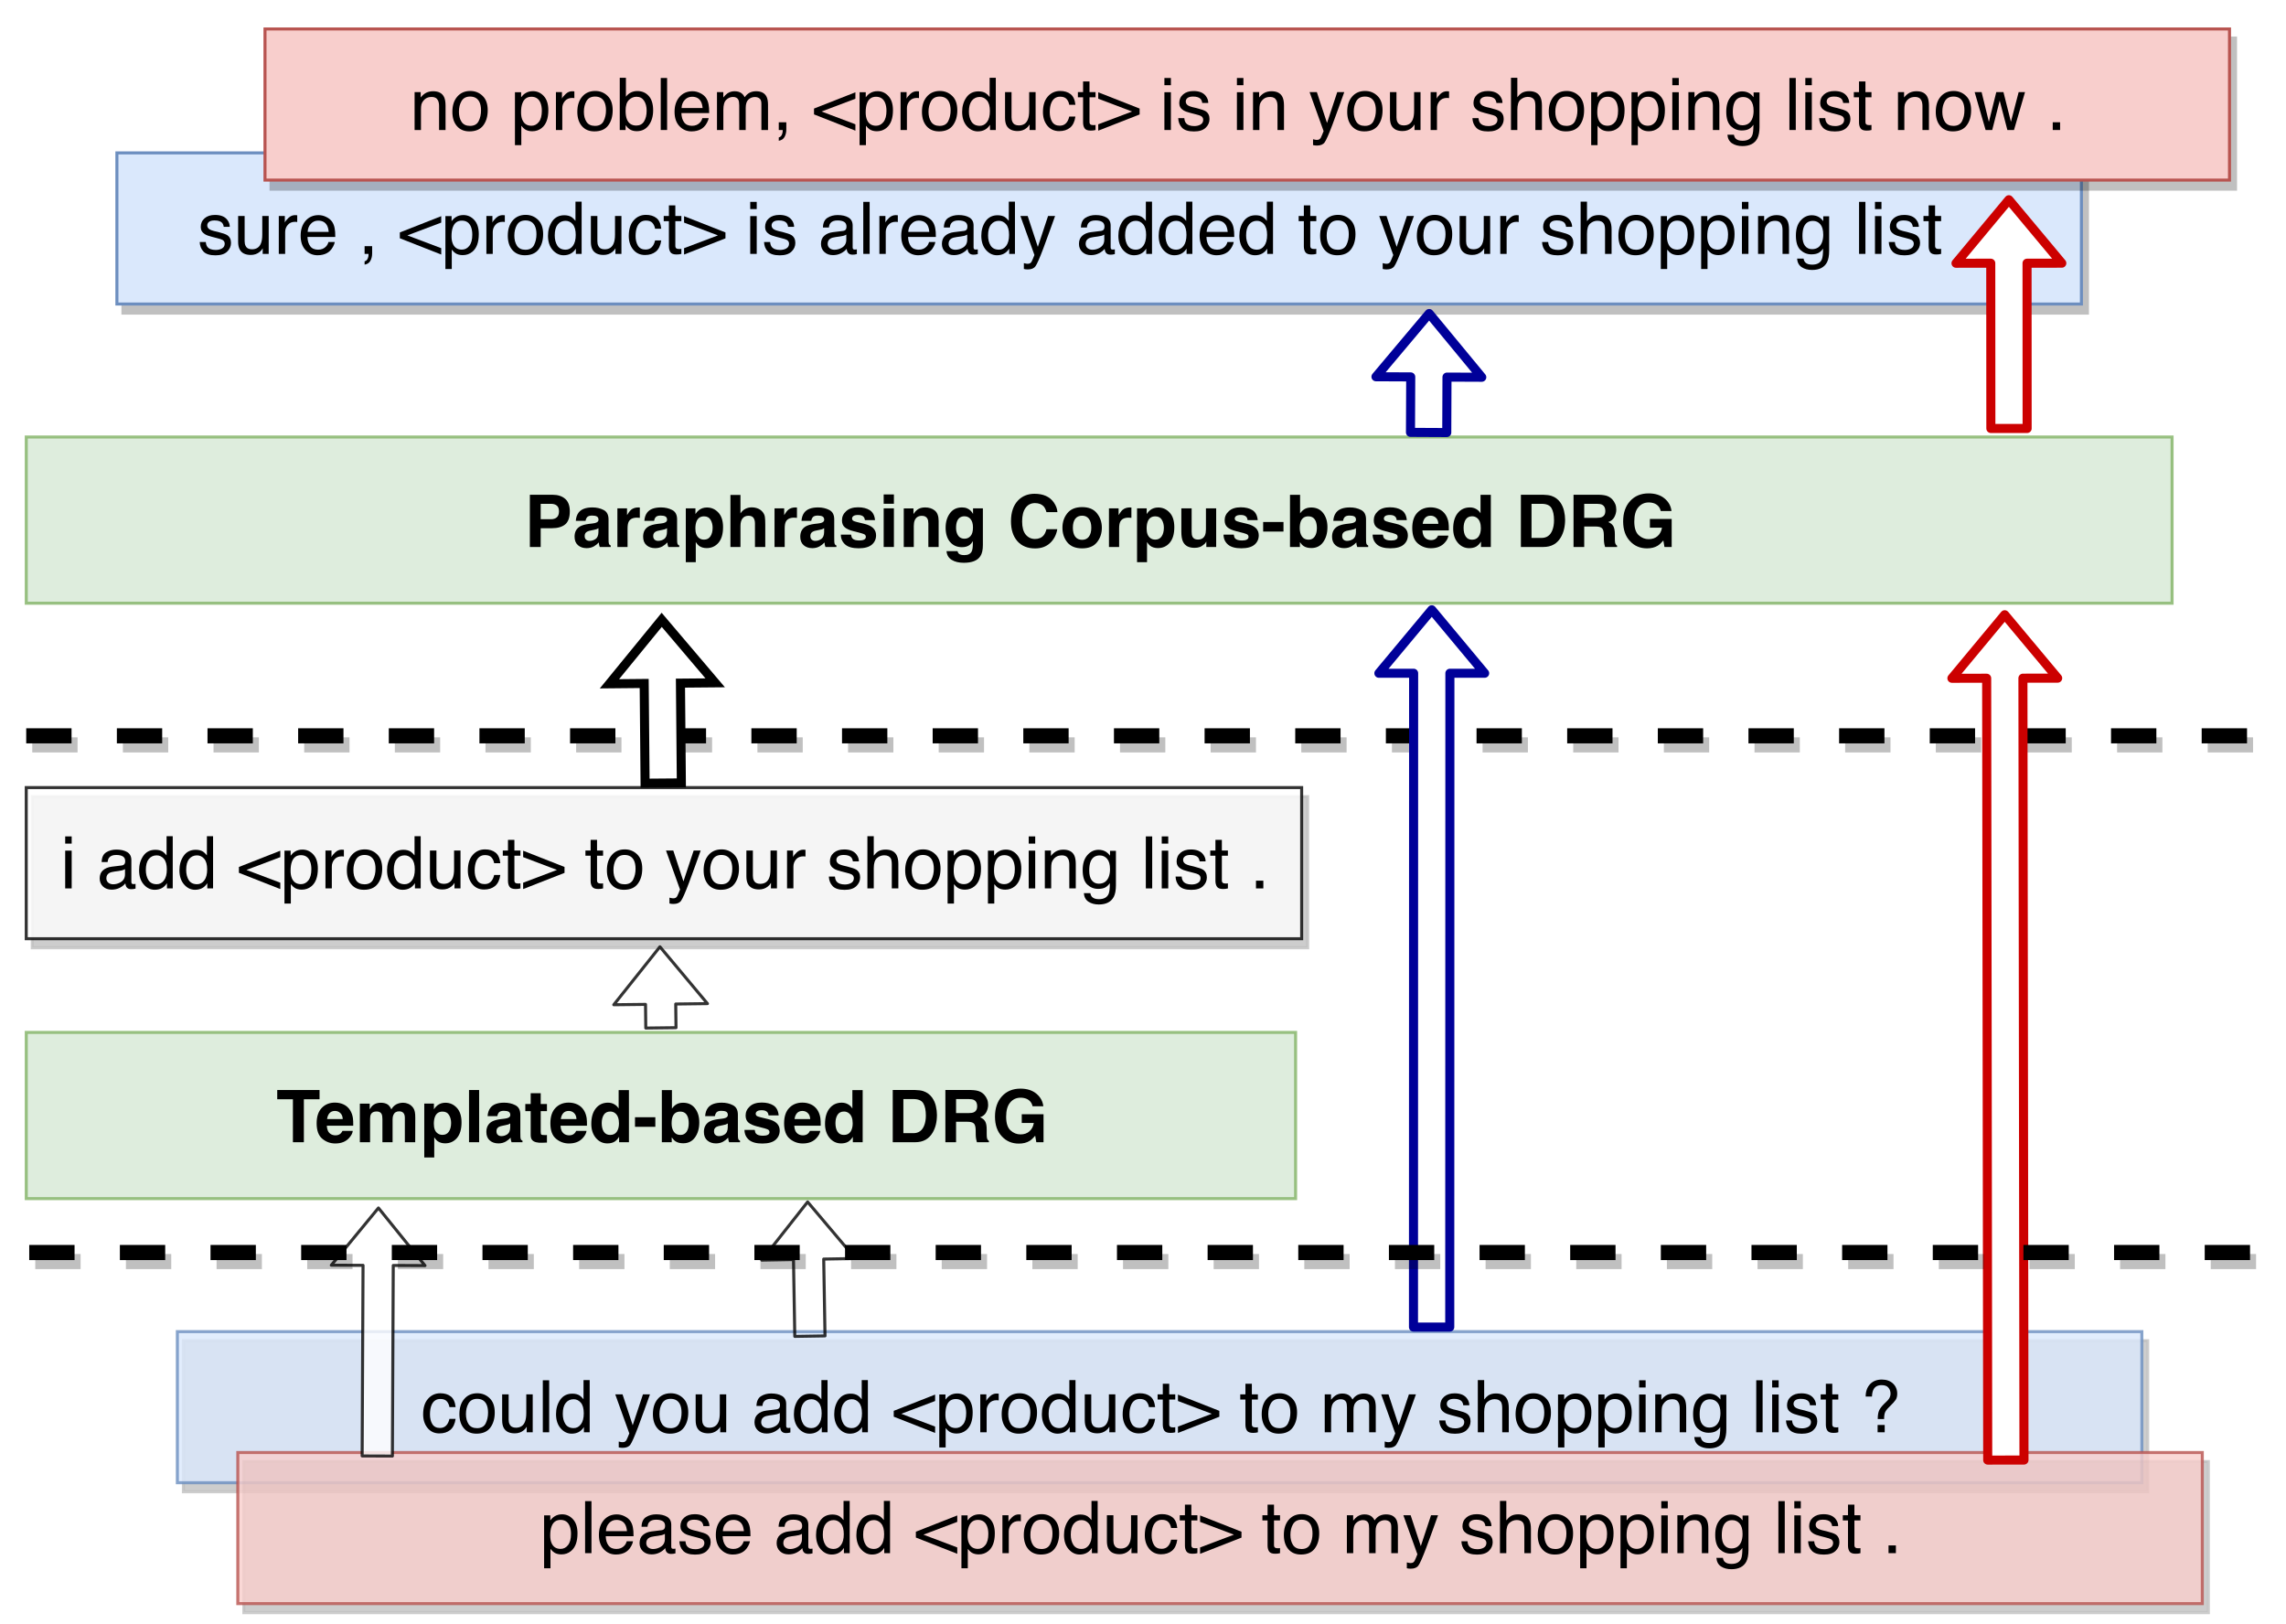 <?xml version="1.0" encoding="UTF-8" standalone="no"?>
<svg
   xmlns:dc="http://purl.org/dc/elements/1.1/"
   xmlns:cc="http://creativecommons.org/ns#"
   xmlns:rdf="http://www.w3.org/1999/02/22-rdf-syntax-ns#"
   xmlns:svg="http://www.w3.org/2000/svg"
   xmlns="http://www.w3.org/2000/svg"
   xmlns:xlink="http://www.w3.org/1999/xlink"
   id="svg922"
   version="1.2"
   viewBox="0 0 544.59 386.842"
   height="386.842pt"
   width="544.59pt">
  <defs
     id="defs281">
    <g
       id="g166">
      <symbol
         id="glyph0-0"
         overflow="visible">
        <path
           id="path10"
           d="M 1.297 0 L 1.297 -12.438 L 11.312 -12.438 L 11.312 0 Z M 9.766 -1.547 L 9.766 -10.891 L 2.859 -10.891 L 2.859 -1.547 Z M 9.766 -1.547 "
           style="stroke:none;" />
      </symbol>
      <symbol
         id="glyph0-1"
         overflow="visible">
        <path
           id="path13"
           d="M 10.359 -12.438 L 10.359 -10.234 L 6.625 -10.234 L 6.625 0 L 4.016 0 L 4.016 -10.234 L 0.281 -10.234 L 0.281 -12.438 Z M 10.359 -12.438 "
           style="stroke:none;" />
      </symbol>
      <symbol
         id="glyph0-2"
         overflow="visible">
        <path
           id="path16"
           d="M 4.75 -7.453 C 4.195 -7.453 3.766 -7.273 3.453 -6.922 C 3.148 -6.578 2.957 -6.109 2.875 -5.516 L 6.609 -5.516 C 6.578 -6.148 6.383 -6.629 6.031 -6.953 C 5.688 -7.285 5.258 -7.453 4.75 -7.453 Z M 4.75 -9.438 C 5.508 -9.438 6.195 -9.289 6.812 -9 C 7.426 -8.719 7.938 -8.27 8.344 -7.656 C 8.695 -7.102 8.926 -6.469 9.031 -5.75 C 9.094 -5.332 9.117 -4.727 9.109 -3.938 L 2.812 -3.938 C 2.852 -3.008 3.145 -2.359 3.688 -1.984 C 4.02 -1.754 4.422 -1.641 4.891 -1.641 C 5.379 -1.641 5.781 -1.781 6.094 -2.062 C 6.258 -2.219 6.41 -2.43 6.547 -2.703 L 9 -2.703 C 8.938 -2.148 8.648 -1.594 8.141 -1.031 C 7.359 -0.145 6.254 0.297 4.828 0.297 C 3.66 0.297 2.629 -0.078 1.734 -0.828 C 0.836 -1.578 0.391 -2.801 0.391 -4.5 C 0.391 -6.094 0.789 -7.312 1.594 -8.156 C 2.406 -9.008 3.457 -9.438 4.75 -9.438 Z M 4.922 -9.438 Z M 4.922 -9.438 "
           style="stroke:none;" />
      </symbol>
      <symbol
         id="glyph0-3"
         overflow="visible">
        <path
           id="path19"
           d="M 11.406 -9.406 C 11.801 -9.406 12.195 -9.32 12.594 -9.156 C 12.988 -9 13.348 -8.727 13.672 -8.344 C 13.93 -8.02 14.102 -7.625 14.188 -7.156 C 14.25 -6.844 14.281 -6.391 14.281 -5.797 L 14.266 0 L 11.797 0 L 11.797 -5.859 C 11.797 -6.203 11.738 -6.488 11.625 -6.719 C 11.414 -7.145 11.023 -7.359 10.453 -7.359 C 9.785 -7.359 9.328 -7.082 9.078 -6.531 C 8.941 -6.238 8.875 -5.883 8.875 -5.469 L 8.875 0 L 6.453 0 L 6.453 -5.469 C 6.453 -6.02 6.395 -6.422 6.281 -6.672 C 6.082 -7.109 5.688 -7.328 5.094 -7.328 C 4.406 -7.328 3.945 -7.109 3.719 -6.672 C 3.582 -6.41 3.516 -6.031 3.516 -5.531 L 3.516 0 L 1.078 0 L 1.078 -9.188 L 3.422 -9.188 L 3.422 -7.844 C 3.711 -8.32 3.992 -8.66 4.266 -8.859 C 4.734 -9.223 5.336 -9.406 6.078 -9.406 C 6.773 -9.406 7.344 -9.25 7.781 -8.938 C 8.125 -8.645 8.391 -8.273 8.578 -7.828 C 8.891 -8.367 9.281 -8.766 9.75 -9.016 C 10.238 -9.273 10.789 -9.406 11.406 -9.406 Z M 11.406 -9.406 "
           style="stroke:none;" />
      </symbol>
      <symbol
         id="glyph0-4"
         overflow="visible">
        <path
           id="path22"
           d="M 7.453 -4.594 C 7.453 -5.301 7.289 -5.926 6.969 -6.469 C 6.645 -7.02 6.125 -7.297 5.406 -7.297 C 4.531 -7.297 3.93 -6.883 3.609 -6.062 C 3.43 -5.625 3.344 -5.066 3.344 -4.391 C 3.344 -3.316 3.629 -2.566 4.203 -2.141 C 4.535 -1.879 4.938 -1.75 5.406 -1.75 C 6.07 -1.75 6.578 -2.008 6.922 -2.531 C 7.273 -3.051 7.453 -3.738 7.453 -4.594 Z M 6.094 -9.406 C 7.164 -9.406 8.07 -9.004 8.812 -8.203 C 9.562 -7.41 9.938 -6.25 9.938 -4.719 C 9.938 -3.094 9.57 -1.852 8.844 -1 C 8.113 -0.156 7.176 0.266 6.031 0.266 C 5.301 0.266 4.691 0.082 4.203 -0.281 C 3.941 -0.488 3.688 -0.785 3.438 -1.172 L 3.438 3.625 L 1.062 3.625 L 1.062 -9.203 L 3.359 -9.203 L 3.359 -7.844 C 3.617 -8.238 3.895 -8.551 4.188 -8.781 C 4.719 -9.195 5.352 -9.406 6.094 -9.406 Z M 6.094 -9.406 "
           style="stroke:none;" />
      </symbol>
      <symbol
         id="glyph0-5"
         overflow="visible">
        <path
           id="path25"
           d="M 3.578 0 L 1.172 0 L 1.172 -12.438 L 3.578 -12.438 Z M 3.578 0 "
           style="stroke:none;" />
      </symbol>
      <symbol
         id="glyph0-6"
         overflow="visible">
        <path
           id="path28"
           d="M 6.188 -4.469 C 6.039 -4.375 5.891 -4.297 5.734 -4.234 C 5.578 -4.18 5.363 -4.129 5.094 -4.078 L 4.562 -3.969 C 4.051 -3.883 3.688 -3.773 3.469 -3.641 C 3.094 -3.422 2.906 -3.082 2.906 -2.625 C 2.906 -2.219 3.02 -1.922 3.25 -1.734 C 3.477 -1.547 3.754 -1.453 4.078 -1.453 C 4.598 -1.453 5.078 -1.602 5.516 -1.906 C 5.953 -2.219 6.176 -2.773 6.188 -3.578 Z M 4.734 -5.594 C 5.18 -5.645 5.5 -5.719 5.688 -5.812 C 6.031 -5.957 6.203 -6.18 6.203 -6.484 C 6.203 -6.859 6.07 -7.117 5.812 -7.266 C 5.551 -7.41 5.164 -7.484 4.656 -7.484 C 4.094 -7.484 3.691 -7.344 3.453 -7.062 C 3.285 -6.852 3.172 -6.57 3.109 -6.219 L 0.797 -6.219 C 0.848 -7.02 1.07 -7.68 1.469 -8.203 C 2.102 -9.016 3.195 -9.422 4.75 -9.422 C 5.75 -9.422 6.641 -9.219 7.422 -8.812 C 8.203 -8.414 8.594 -7.664 8.594 -6.562 L 8.594 -2.344 C 8.594 -2.051 8.598 -1.695 8.609 -1.281 C 8.629 -0.957 8.676 -0.738 8.75 -0.625 C 8.832 -0.52 8.953 -0.43 9.109 -0.359 L 9.109 0 L 6.5 0 C 6.426 -0.188 6.375 -0.359 6.344 -0.516 C 6.312 -0.68 6.289 -0.867 6.281 -1.078 C 5.945 -0.723 5.562 -0.414 5.125 -0.156 C 4.613 0.133 4.031 0.281 3.375 0.281 C 2.539 0.281 1.852 0.047 1.312 -0.422 C 0.77 -0.898 0.5 -1.578 0.5 -2.453 C 0.5 -3.578 0.938 -4.395 1.812 -4.906 C 2.281 -5.176 2.984 -5.375 3.922 -5.5 Z M 4.859 -9.438 Z M 4.859 -9.438 "
           style="stroke:none;" />
      </symbol>
      <symbol
         id="glyph0-7"
         overflow="visible">
        <path
           id="path31"
           d="M 0.172 -7.406 L 0.172 -9.109 L 1.453 -9.109 L 1.453 -11.672 L 3.844 -11.672 L 3.844 -9.109 L 5.328 -9.109 L 5.328 -7.406 L 3.844 -7.406 L 3.844 -2.547 C 3.844 -2.16 3.891 -1.922 3.984 -1.828 C 4.078 -1.742 4.367 -1.703 4.859 -1.703 C 4.93 -1.703 5.008 -1.703 5.094 -1.703 C 5.176 -1.703 5.254 -1.707 5.328 -1.719 L 5.328 0.078 L 4.188 0.125 C 3.051 0.164 2.273 -0.031 1.859 -0.469 C 1.586 -0.738 1.453 -1.16 1.453 -1.734 L 1.453 -7.406 Z M 0.172 -7.406 "
           style="stroke:none;" />
      </symbol>
      <symbol
         id="glyph0-8"
         overflow="visible">
        <path
           id="path34"
           d="M 4.516 -9.422 C 5.066 -9.422 5.562 -9.297 6 -9.047 C 6.438 -8.805 6.785 -8.469 7.047 -8.031 L 7.047 -12.422 L 9.5 -12.422 L 9.5 0 L 7.156 0 L 7.156 -1.281 C 6.812 -0.727 6.422 -0.328 5.984 -0.078 C 5.547 0.16 5 0.281 4.344 0.281 C 3.27 0.281 2.363 -0.148 1.625 -1.016 C 0.895 -1.891 0.531 -3.004 0.531 -4.359 C 0.531 -5.93 0.891 -7.164 1.609 -8.062 C 2.336 -8.969 3.305 -9.422 4.516 -9.422 Z M 5.031 -1.734 C 5.719 -1.734 6.238 -1.984 6.594 -2.484 C 6.945 -2.992 7.125 -3.656 7.125 -4.469 C 7.125 -5.594 6.836 -6.395 6.266 -6.875 C 5.922 -7.164 5.516 -7.312 5.047 -7.312 C 4.348 -7.312 3.832 -7.047 3.5 -6.516 C 3.176 -5.984 3.016 -5.328 3.016 -4.547 C 3.016 -3.691 3.18 -3.008 3.516 -2.5 C 3.848 -1.988 4.352 -1.734 5.031 -1.734 Z M 5.031 -1.734 "
           style="stroke:none;" />
      </symbol>
      <symbol
         id="glyph0-9"
         overflow="visible">
        <path
           id="path37"
           d="M 0.391 -5.953 L 5.234 -5.953 L 5.234 -3.672 L 0.391 -3.672 Z M 0.391 -5.953 "
           style="stroke:none;" />
      </symbol>
      <symbol
         id="glyph0-10"
         overflow="visible">
        <path
           id="path40"
           d="M 6.094 -9.406 C 7.301 -9.406 8.242 -8.969 8.922 -8.094 C 9.609 -7.219 9.953 -6.094 9.953 -4.719 C 9.953 -3.289 9.613 -2.102 8.938 -1.156 C 8.27 -0.219 7.332 0.25 6.125 0.25 C 5.363 0.25 4.75 0.094 4.281 -0.219 C 4.008 -0.395 3.711 -0.707 3.391 -1.156 L 3.391 0 L 1.031 0 L 1.031 -12.422 L 3.438 -12.422 L 3.438 -8 C 3.738 -8.426 4.07 -8.754 4.438 -8.984 C 4.875 -9.266 5.426 -9.406 6.094 -9.406 Z M 5.469 -1.734 C 6.094 -1.734 6.578 -1.984 6.922 -2.484 C 7.266 -2.984 7.438 -3.645 7.438 -4.469 C 7.438 -5.113 7.352 -5.648 7.188 -6.078 C 6.863 -6.891 6.27 -7.297 5.406 -7.297 C 4.531 -7.297 3.93 -6.898 3.609 -6.109 C 3.441 -5.68 3.359 -5.133 3.359 -4.469 C 3.359 -3.688 3.531 -3.035 3.875 -2.516 C 4.227 -1.992 4.758 -1.734 5.469 -1.734 Z M 5.469 -1.734 "
           style="stroke:none;" />
      </symbol>
      <symbol
         id="glyph0-11"
         overflow="visible">
        <path
           id="path43"
           d="M 3 -2.938 C 3.051 -2.508 3.16 -2.207 3.328 -2.031 C 3.617 -1.707 4.172 -1.547 4.984 -1.547 C 5.453 -1.547 5.82 -1.613 6.094 -1.75 C 6.375 -1.895 6.516 -2.109 6.516 -2.391 C 6.516 -2.66 6.406 -2.863 6.188 -3 C 5.957 -3.145 5.117 -3.391 3.672 -3.734 C 2.641 -3.992 1.91 -4.316 1.484 -4.703 C 1.047 -5.086 0.828 -5.641 0.828 -6.359 C 0.828 -7.203 1.16 -7.926 1.828 -8.531 C 2.492 -9.145 3.438 -9.453 4.656 -9.453 C 5.801 -9.453 6.734 -9.223 7.453 -8.766 C 8.18 -8.305 8.598 -7.516 8.703 -6.391 L 6.297 -6.391 C 6.266 -6.703 6.176 -6.945 6.031 -7.125 C 5.77 -7.457 5.32 -7.625 4.688 -7.625 C 4.156 -7.625 3.781 -7.539 3.562 -7.375 C 3.344 -7.207 3.234 -7.016 3.234 -6.797 C 3.234 -6.523 3.352 -6.328 3.594 -6.203 C 3.82 -6.078 4.656 -5.852 6.094 -5.531 C 7.051 -5.312 7.77 -4.973 8.25 -4.516 C 8.719 -4.055 8.953 -3.477 8.953 -2.781 C 8.953 -1.875 8.613 -1.129 7.938 -0.547 C 7.258 0.023 6.211 0.312 4.797 0.312 C 3.348 0.312 2.281 0.008 1.594 -0.594 C 0.906 -1.207 0.562 -1.988 0.562 -2.938 Z M 4.828 -9.438 Z M 4.828 -9.438 "
           style="stroke:none;" />
      </symbol>
      <symbol
         id="glyph0-12"
         overflow="visible">
        <path
           id="path46"
           d=""
           style="stroke:none;" />
      </symbol>
      <symbol
         id="glyph0-13"
         overflow="visible">
        <path
           id="path49"
           d="M 3.844 -10.281 L 3.844 -2.156 L 6.234 -2.156 C 7.461 -2.156 8.316 -2.758 8.797 -3.969 C 9.066 -4.633 9.203 -5.426 9.203 -6.344 C 9.203 -7.613 9 -8.586 8.594 -9.266 C 8.195 -9.941 7.41 -10.281 6.234 -10.281 Z M 6.672 -12.438 C 7.441 -12.426 8.082 -12.336 8.594 -12.172 C 9.469 -11.879 10.176 -11.352 10.719 -10.594 C 11.145 -9.969 11.438 -9.297 11.594 -8.578 C 11.758 -7.859 11.844 -7.172 11.844 -6.516 C 11.844 -4.867 11.508 -3.473 10.844 -2.328 C 9.945 -0.773 8.555 0 6.672 0 L 1.312 0 L 1.312 -12.438 Z M 6.672 -12.438 "
           style="stroke:none;" />
      </symbol>
      <symbol
         id="glyph0-14"
         overflow="visible">
        <path
           id="path52"
           d="M 3.922 -10.281 L 3.922 -6.938 L 6.859 -6.938 C 7.441 -6.938 7.879 -7.004 8.172 -7.141 C 8.691 -7.379 8.953 -7.848 8.953 -8.547 C 8.953 -9.297 8.703 -9.801 8.203 -10.062 C 7.922 -10.207 7.5 -10.281 6.938 -10.281 Z M 7.469 -12.438 C 8.344 -12.414 9.016 -12.305 9.484 -12.109 C 9.953 -11.922 10.352 -11.633 10.688 -11.25 C 10.957 -10.938 11.172 -10.586 11.328 -10.203 C 11.484 -9.816 11.562 -9.379 11.562 -8.891 C 11.562 -8.297 11.41 -7.711 11.109 -7.141 C 10.816 -6.578 10.328 -6.176 9.641 -5.938 C 10.211 -5.707 10.617 -5.379 10.859 -4.953 C 11.098 -4.535 11.219 -3.891 11.219 -3.016 L 11.219 -2.172 C 11.219 -1.609 11.238 -1.223 11.281 -1.016 C 11.352 -0.703 11.508 -0.469 11.75 -0.312 L 11.75 0 L 8.891 0 C 8.816 -0.27 8.758 -0.492 8.719 -0.672 C 8.656 -1.016 8.617 -1.367 8.609 -1.734 L 8.594 -2.891 C 8.582 -3.68 8.438 -4.207 8.156 -4.469 C 7.883 -4.738 7.363 -4.875 6.594 -4.875 L 3.922 -4.875 L 3.922 0 L 1.375 0 L 1.375 -12.438 Z M 7.469 -12.438 "
           style="stroke:none;" />
      </symbol>
      <symbol
         id="glyph0-15"
         overflow="visible">
        <path
           id="path55"
           d="M 9.672 -8.562 C 9.484 -9.406 9.004 -10 8.234 -10.344 C 7.805 -10.52 7.332 -10.609 6.812 -10.609 C 5.812 -10.609 4.988 -10.227 4.344 -9.469 C 3.695 -8.719 3.375 -7.582 3.375 -6.062 C 3.375 -4.531 3.723 -3.445 4.422 -2.812 C 5.117 -2.176 5.91 -1.859 6.797 -1.859 C 7.672 -1.859 8.383 -2.109 8.938 -2.609 C 9.5 -3.117 9.844 -3.781 9.969 -4.594 L 7.094 -4.594 L 7.094 -6.672 L 12.281 -6.672 L 12.281 0 L 10.562 0 L 10.297 -1.547 C 9.797 -0.961 9.344 -0.547 8.938 -0.297 C 8.258 0.117 7.414 0.328 6.406 0.328 C 4.758 0.328 3.41 -0.242 2.359 -1.391 C 1.266 -2.535 0.719 -4.102 0.719 -6.094 C 0.719 -8.102 1.27 -9.719 2.375 -10.938 C 3.488 -12.156 4.957 -12.766 6.781 -12.766 C 8.352 -12.766 9.617 -12.363 10.578 -11.562 C 11.547 -10.758 12.098 -9.758 12.234 -8.562 Z M 6.766 -12.766 Z M 6.766 -12.766 "
           style="stroke:none;" />
      </symbol>
      <symbol
         id="glyph0-16"
         overflow="visible">
        <path
           id="path58"
           d="M 8.312 -8.484 C 8.312 -9.129 8.141 -9.586 7.797 -9.859 C 7.461 -10.141 6.988 -10.281 6.375 -10.281 L 3.953 -10.281 L 3.953 -6.609 L 6.375 -6.609 C 6.988 -6.609 7.461 -6.758 7.797 -7.062 C 8.141 -7.363 8.312 -7.836 8.312 -8.484 Z M 10.891 -8.5 C 10.891 -7.031 10.52 -5.988 9.781 -5.375 C 9.039 -4.77 7.977 -4.469 6.594 -4.469 L 3.953 -4.469 L 3.953 0 L 1.375 0 L 1.375 -12.438 L 6.797 -12.438 C 8.047 -12.438 9.039 -12.113 9.781 -11.469 C 10.52 -10.832 10.891 -9.844 10.891 -8.5 Z M 10.891 -8.5 "
           style="stroke:none;" />
      </symbol>
      <symbol
         id="glyph0-17"
         overflow="visible">
        <path
           id="path61"
           d="M 6.125 -9.422 C 6.164 -9.422 6.203 -9.414 6.234 -9.406 C 6.266 -9.406 6.332 -9.406 6.438 -9.406 L 6.438 -6.938 C 6.281 -6.957 6.145 -6.969 6.031 -6.969 C 5.914 -6.977 5.82 -6.984 5.75 -6.984 C 4.781 -6.984 4.129 -6.664 3.797 -6.031 C 3.609 -5.676 3.516 -5.129 3.516 -4.391 L 3.516 0 L 1.094 0 L 1.094 -9.203 L 3.391 -9.203 L 3.391 -7.594 C 3.766 -8.207 4.086 -8.629 4.359 -8.859 C 4.805 -9.234 5.395 -9.422 6.125 -9.422 Z M 6.125 -9.422 "
           style="stroke:none;" />
      </symbol>
      <symbol
         id="glyph0-18"
         overflow="visible">
        <path
           id="path64"
           d="M 6.188 -9.438 C 6.758 -9.438 7.273 -9.336 7.734 -9.141 C 8.203 -8.941 8.586 -8.641 8.891 -8.234 C 9.141 -7.891 9.289 -7.535 9.344 -7.172 C 9.406 -6.805 9.438 -6.219 9.438 -5.406 L 9.438 0 L 6.984 0 L 6.984 -5.594 C 6.984 -6.094 6.895 -6.492 6.719 -6.797 C 6.5 -7.223 6.082 -7.438 5.469 -7.438 C 4.832 -7.438 4.348 -7.223 4.016 -6.797 C 3.691 -6.367 3.531 -5.766 3.531 -4.984 L 3.531 0 L 1.141 0 L 1.141 -12.391 L 3.531 -12.391 L 3.531 -8 C 3.883 -8.531 4.289 -8.898 4.75 -9.109 C 5.207 -9.328 5.688 -9.438 6.188 -9.438 Z M 6.188 -9.438 "
           style="stroke:none;" />
      </symbol>
      <symbol
         id="glyph0-19"
         overflow="visible">
        <path
           id="path67"
           d="M 3.594 -10.297 L 1.156 -10.297 L 1.156 -12.516 L 3.594 -12.516 Z M 1.156 -9.203 L 3.594 -9.203 L 3.594 0 L 1.156 0 Z M 1.156 -9.203 "
           style="stroke:none;" />
      </symbol>
      <symbol
         id="glyph0-20"
         overflow="visible">
        <path
           id="path70"
           d="M 6.219 -9.422 C 7.164 -9.422 7.941 -9.172 8.547 -8.672 C 9.148 -8.172 9.453 -7.344 9.453 -6.188 L 9.453 0 L 7 0 L 7 -5.594 C 7 -6.07 6.93 -6.441 6.797 -6.703 C 6.566 -7.18 6.117 -7.422 5.453 -7.422 C 4.641 -7.422 4.078 -7.07 3.766 -6.375 C 3.609 -6.008 3.531 -5.547 3.531 -4.984 L 3.531 0 L 1.141 0 L 1.141 -9.188 L 3.453 -9.188 L 3.453 -7.844 C 3.766 -8.312 4.062 -8.648 4.344 -8.859 C 4.832 -9.234 5.457 -9.422 6.219 -9.422 Z M 5.328 -9.438 Z M 5.328 -9.438 "
           style="stroke:none;" />
      </symbol>
      <symbol
         id="glyph0-21"
         overflow="visible">
        <path
           id="path73"
           d="M 5.078 -1.969 C 5.641 -1.969 6.113 -2.18 6.5 -2.609 C 6.883 -3.035 7.078 -3.711 7.078 -4.641 C 7.078 -5.516 6.891 -6.176 6.516 -6.625 C 6.148 -7.082 5.66 -7.312 5.047 -7.312 C 4.203 -7.312 3.617 -6.914 3.297 -6.125 C 3.129 -5.707 3.047 -5.188 3.047 -4.562 C 3.047 -4.031 3.133 -3.555 3.312 -3.141 C 3.645 -2.359 4.234 -1.969 5.078 -1.969 Z M 4.469 -9.422 C 4.938 -9.422 5.336 -9.348 5.672 -9.203 C 6.266 -8.961 6.738 -8.52 7.094 -7.875 L 7.094 -9.203 L 9.438 -9.203 L 9.438 -0.469 C 9.438 0.719 9.234 1.609 8.828 2.203 C 8.148 3.242 6.836 3.766 4.891 3.766 C 3.711 3.766 2.75 3.531 2 3.062 C 1.258 2.602 0.852 1.914 0.781 1 L 3.391 1 C 3.461 1.281 3.57 1.484 3.719 1.609 C 3.977 1.828 4.414 1.938 5.031 1.938 C 5.895 1.938 6.473 1.648 6.766 1.078 C 6.953 0.703 7.047 0.078 7.047 -0.797 L 7.047 -1.391 C 6.816 -0.992 6.57 -0.695 6.312 -0.5 C 5.832 -0.133 5.211 0.047 4.453 0.047 C 3.266 0.047 2.316 -0.367 1.609 -1.203 C 0.91 -2.035 0.562 -3.16 0.562 -4.578 C 0.562 -5.941 0.898 -7.086 1.578 -8.016 C 2.254 -8.953 3.219 -9.422 4.469 -9.422 Z M 5.234 -9.438 Z M 5.234 -9.438 "
           style="stroke:none;" />
      </symbol>
      <symbol
         id="glyph0-22"
         overflow="visible">
        <path
           id="path76"
           d="M 0.781 -6.125 C 0.781 -8.289 1.359 -9.961 2.516 -11.141 C 3.535 -12.16 4.828 -12.672 6.391 -12.672 C 8.484 -12.672 10.016 -11.984 10.984 -10.609 C 11.516 -9.836 11.801 -9.066 11.844 -8.297 L 9.234 -8.297 C 9.066 -8.891 8.852 -9.336 8.594 -9.641 C 8.113 -10.18 7.41 -10.453 6.484 -10.453 C 5.547 -10.453 4.801 -10.07 4.25 -9.312 C 3.707 -8.551 3.438 -7.473 3.438 -6.078 C 3.438 -4.68 3.723 -3.633 4.297 -2.938 C 4.879 -2.25 5.613 -1.906 6.5 -1.906 C 7.406 -1.906 8.098 -2.203 8.578 -2.797 C 8.848 -3.117 9.066 -3.598 9.234 -4.234 L 11.812 -4.234 C 11.582 -2.879 11.004 -1.773 10.078 -0.922 C 9.16 -0.078 7.977 0.344 6.531 0.344 C 4.738 0.344 3.332 -0.227 2.312 -1.375 C 1.289 -2.531 0.781 -4.113 0.781 -6.125 Z M 6.312 -12.812 Z M 6.312 -12.812 "
           style="stroke:none;" />
      </symbol>
      <symbol
         id="glyph0-23"
         overflow="visible">
        <path
           id="path79"
           d="M 5.25 -1.703 C 5.945 -1.703 6.484 -1.953 6.859 -2.453 C 7.242 -2.953 7.438 -3.66 7.438 -4.578 C 7.438 -5.504 7.242 -6.211 6.859 -6.703 C 6.484 -7.203 5.945 -7.453 5.25 -7.453 C 4.539 -7.453 3.992 -7.203 3.609 -6.703 C 3.234 -6.211 3.047 -5.504 3.047 -4.578 C 3.047 -3.66 3.234 -2.953 3.609 -2.453 C 3.992 -1.953 4.539 -1.703 5.25 -1.703 Z M 9.953 -4.578 C 9.953 -3.234 9.562 -2.078 8.781 -1.109 C 8.008 -0.148 6.832 0.328 5.25 0.328 C 3.676 0.328 2.5 -0.148 1.719 -1.109 C 0.945 -2.078 0.562 -3.234 0.562 -4.578 C 0.562 -5.91 0.945 -7.062 1.719 -8.031 C 2.5 -9.008 3.676 -9.5 5.25 -9.5 C 6.832 -9.5 8.008 -9.008 8.781 -8.031 C 9.562 -7.062 9.953 -5.91 9.953 -4.578 Z M 5.25 -9.438 Z M 5.25 -9.438 "
           style="stroke:none;" />
      </symbol>
      <symbol
         id="glyph0-24"
         overflow="visible">
        <path
           id="path82"
           d="M 3.516 -9.203 L 3.516 -3.656 C 3.516 -3.133 3.578 -2.738 3.703 -2.469 C 3.922 -2 4.352 -1.766 5 -1.766 C 5.82 -1.766 6.383 -2.098 6.688 -2.766 C 6.844 -3.129 6.922 -3.602 6.922 -4.188 L 6.922 -9.203 L 9.359 -9.203 L 9.359 0 L 7.016 0 L 7.016 -1.297 C 6.992 -1.266 6.938 -1.176 6.844 -1.031 C 6.758 -0.895 6.656 -0.773 6.531 -0.672 C 6.156 -0.336 5.789 -0.109 5.438 0.016 C 5.082 0.141 4.672 0.203 4.203 0.203 C 2.836 0.203 1.922 -0.285 1.453 -1.266 C 1.191 -1.805 1.062 -2.602 1.062 -3.656 L 1.062 -9.203 Z M 5.203 -9.438 Z M 5.203 -9.438 "
           style="stroke:none;" />
      </symbol>
      <symbol
         id="glyph1-0"
         overflow="visible">
        <path
           id="path85"
           d="M 0.562 0 L 0.562 -12.391 L 10.391 -12.391 L 10.391 0 Z M 8.844 -1.547 L 8.844 -10.844 L 2.109 -10.844 L 2.109 -1.547 Z M 8.844 -1.547 "
           style="stroke:none;" />
      </symbol>
      <symbol
         id="glyph1-1"
         overflow="visible">
        <path
           id="path88"
           d="M 2.016 -2.828 C 2.055 -2.328 2.18 -1.941 2.391 -1.672 C 2.773 -1.18 3.441 -0.938 4.391 -0.938 C 4.953 -0.938 5.445 -1.055 5.875 -1.297 C 6.301 -1.547 6.516 -1.926 6.516 -2.438 C 6.516 -2.82 6.344 -3.117 6 -3.328 C 5.781 -3.453 5.348 -3.594 4.703 -3.75 L 3.5 -4.062 C 2.727 -4.25 2.156 -4.461 1.781 -4.703 C 1.133 -5.109 0.812 -5.676 0.812 -6.406 C 0.812 -7.258 1.117 -7.953 1.734 -8.484 C 2.348 -9.016 3.176 -9.281 4.219 -9.281 C 5.582 -9.281 6.562 -8.879 7.156 -8.078 C 7.539 -7.566 7.727 -7.02 7.719 -6.438 L 6.281 -6.438 C 6.25 -6.781 6.129 -7.094 5.922 -7.375 C 5.566 -7.77 4.957 -7.969 4.094 -7.969 C 3.52 -7.969 3.086 -7.859 2.797 -7.641 C 2.504 -7.422 2.359 -7.133 2.359 -6.781 C 2.359 -6.383 2.551 -6.066 2.938 -5.828 C 3.164 -5.691 3.5 -5.566 3.938 -5.453 L 4.938 -5.219 C 6.031 -4.945 6.758 -4.691 7.125 -4.453 C 7.719 -4.055 8.016 -3.441 8.016 -2.609 C 8.016 -1.805 7.707 -1.113 7.094 -0.531 C 6.488 0.051 5.562 0.344 4.312 0.344 C 2.969 0.344 2.016 0.039 1.453 -0.562 C 0.891 -1.176 0.594 -1.93 0.562 -2.828 Z M 4.266 -9.25 Z M 4.266 -9.25 "
           style="stroke:none;" />
      </symbol>
      <symbol
         id="glyph1-2"
         overflow="visible">
        <path
           id="path91"
           d="M 2.625 -9.031 L 2.625 -3.031 C 2.625 -2.57 2.703 -2.195 2.859 -1.906 C 3.117 -1.363 3.617 -1.094 4.359 -1.094 C 5.422 -1.094 6.141 -1.566 6.516 -2.516 C 6.723 -3.023 6.828 -3.719 6.828 -4.594 L 6.828 -9.031 L 8.359 -9.031 L 8.359 0 L 6.922 0 L 6.938 -1.328 C 6.738 -0.984 6.492 -0.695 6.203 -0.469 C 5.617 0.008 4.914 0.25 4.094 0.25 C 2.801 0.25 1.922 -0.18 1.453 -1.047 C 1.203 -1.504 1.078 -2.117 1.078 -2.891 L 1.078 -9.031 Z M 4.719 -9.25 Z M 4.719 -9.25 "
           style="stroke:none;" />
      </symbol>
      <symbol
         id="glyph1-3"
         overflow="visible">
        <path
           id="path94"
           d="M 1.156 -9.031 L 2.594 -9.031 L 2.594 -7.469 C 2.719 -7.781 3.008 -8.148 3.469 -8.578 C 3.926 -9.016 4.457 -9.234 5.062 -9.234 C 5.094 -9.234 5.141 -9.227 5.203 -9.219 C 5.273 -9.219 5.391 -9.211 5.547 -9.203 L 5.547 -7.594 C 5.461 -7.613 5.379 -7.625 5.297 -7.625 C 5.223 -7.633 5.141 -7.641 5.047 -7.641 C 4.285 -7.641 3.695 -7.391 3.281 -6.891 C 2.875 -6.398 2.672 -5.836 2.672 -5.203 L 2.672 0 L 1.156 0 Z M 1.156 -9.031 "
           style="stroke:none;" />
      </symbol>
      <symbol
         id="glyph1-4"
         overflow="visible">
        <path
           id="path97"
           d="M 4.875 -9.234 C 5.52 -9.234 6.141 -9.082 6.734 -8.781 C 7.336 -8.488 7.801 -8.102 8.125 -7.625 C 8.426 -7.164 8.625 -6.633 8.719 -6.031 C 8.812 -5.613 8.859 -4.945 8.859 -4.031 L 2.234 -4.031 C 2.266 -3.113 2.484 -2.379 2.891 -1.828 C 3.297 -1.273 3.922 -1 4.766 -1 C 5.555 -1 6.191 -1.258 6.672 -1.781 C 6.941 -2.082 7.129 -2.43 7.234 -2.828 L 8.734 -2.828 C 8.691 -2.504 8.555 -2.133 8.328 -1.719 C 8.109 -1.312 7.863 -0.977 7.594 -0.719 C 7.133 -0.27 6.562 0.031 5.875 0.188 C 5.508 0.281 5.098 0.328 4.641 0.328 C 3.516 0.328 2.562 -0.082 1.781 -0.906 C 1 -1.727 0.609 -2.875 0.609 -4.344 C 0.609 -5.789 1 -6.969 1.781 -7.875 C 2.57 -8.781 3.602 -9.234 4.875 -9.234 Z M 7.297 -5.234 C 7.234 -5.898 7.094 -6.426 6.875 -6.812 C 6.457 -7.551 5.758 -7.922 4.781 -7.922 C 4.082 -7.922 3.5 -7.664 3.031 -7.156 C 2.562 -6.656 2.312 -6.016 2.281 -5.234 Z M 4.734 -9.25 Z M 4.734 -9.25 "
           style="stroke:none;" />
      </symbol>
      <symbol
         id="glyph1-5"
         overflow="visible">
        <path
           id="path100"
           d=""
           style="stroke:none;" />
      </symbol>
      <symbol
         id="glyph1-6"
         overflow="visible">
        <path
           id="path103"
           d="M 1.438 1.766 C 1.82 1.691 2.094 1.414 2.25 0.938 C 2.332 0.688 2.375 0.445 2.375 0.219 C 2.375 0.176 2.375 0.141 2.375 0.109 C 2.375 0.078 2.367 0.039 2.359 0 L 1.438 0 L 1.438 -1.844 L 3.234 -1.844 L 3.234 -0.141 C 3.234 0.535 3.098 1.125 2.828 1.625 C 2.566 2.133 2.102 2.445 1.438 2.562 Z M 1.438 1.766 "
           style="stroke:none;" />
      </symbol>
      <symbol
         id="glyph1-7"
         overflow="visible">
        <path
           id="path106"
           d="M 0.234 -5.109 L 10.094 -8.984 L 10.094 -7.453 L 2.031 -4.406 L 10.094 -1.359 L 10.094 0.156 L 0.234 -3.719 Z M 0.234 -5.109 "
           style="stroke:none;" />
      </symbol>
      <symbol
         id="glyph1-8"
         overflow="visible">
        <path
           id="path109"
           d="M 4.922 -1.016 C 5.629 -1.016 6.219 -1.312 6.688 -1.906 C 7.164 -2.5 7.406 -3.391 7.406 -4.578 C 7.406 -5.297 7.301 -5.914 7.094 -6.438 C 6.695 -7.426 5.973 -7.922 4.922 -7.922 C 3.867 -7.922 3.148 -7.395 2.766 -6.344 C 2.555 -5.781 2.453 -5.066 2.453 -4.203 C 2.453 -3.504 2.555 -2.91 2.766 -2.422 C 3.16 -1.484 3.879 -1.016 4.922 -1.016 Z M 1 -9 L 2.469 -9 L 2.469 -7.797 C 2.77 -8.203 3.102 -8.52 3.469 -8.75 C 3.977 -9.082 4.582 -9.25 5.281 -9.25 C 6.301 -9.25 7.164 -8.859 7.875 -8.078 C 8.594 -7.297 8.953 -6.176 8.953 -4.719 C 8.953 -2.75 8.438 -1.344 7.406 -0.5 C 6.758 0.031 6 0.297 5.125 0.297 C 4.445 0.297 3.879 0.148 3.422 -0.141 C 3.148 -0.305 2.848 -0.598 2.516 -1.016 L 2.516 3.609 L 1 3.609 Z M 1 -9 "
           style="stroke:none;" />
      </symbol>
      <symbol
         id="glyph1-9"
         overflow="visible">
        <path
           id="path112"
           d="M 4.703 -0.984 C 5.703 -0.984 6.391 -1.363 6.766 -2.125 C 7.141 -2.883 7.328 -3.734 7.328 -4.672 C 7.328 -5.516 7.191 -6.195 6.922 -6.719 C 6.492 -7.551 5.758 -7.969 4.719 -7.969 C 3.789 -7.969 3.113 -7.613 2.688 -6.906 C 2.27 -6.195 2.062 -5.344 2.062 -4.344 C 2.062 -3.383 2.27 -2.582 2.688 -1.938 C 3.113 -1.301 3.785 -0.984 4.703 -0.984 Z M 4.766 -9.297 C 5.922 -9.297 6.898 -8.906 7.703 -8.125 C 8.516 -7.352 8.922 -6.211 8.922 -4.703 C 8.922 -3.242 8.566 -2.039 7.859 -1.094 C 7.148 -0.145 6.051 0.328 4.562 0.328 C 3.312 0.328 2.32 -0.086 1.594 -0.922 C 0.863 -1.766 0.5 -2.898 0.5 -4.328 C 0.5 -5.836 0.883 -7.039 1.656 -7.938 C 2.426 -8.844 3.461 -9.297 4.766 -9.297 Z M 4.703 -9.25 Z M 4.703 -9.25 "
           style="stroke:none;" />
      </symbol>
      <symbol
         id="glyph1-10"
         overflow="visible">
        <path
           id="path115"
           d="M 2.078 -4.406 C 2.078 -3.445 2.281 -2.641 2.688 -1.984 C 3.102 -1.328 3.766 -1 4.672 -1 C 5.367 -1 5.941 -1.301 6.391 -1.906 C 6.848 -2.508 7.078 -3.379 7.078 -4.516 C 7.078 -5.66 6.844 -6.504 6.375 -7.047 C 5.906 -7.598 5.332 -7.875 4.656 -7.875 C 3.883 -7.875 3.258 -7.582 2.781 -7 C 2.312 -6.414 2.078 -5.551 2.078 -4.406 Z M 4.359 -9.203 C 5.055 -9.203 5.633 -9.055 6.094 -8.766 C 6.363 -8.586 6.672 -8.289 7.016 -7.875 L 7.016 -12.438 L 8.484 -12.438 L 8.484 0 L 7.109 0 L 7.109 -1.25 C 6.754 -0.695 6.332 -0.297 5.844 -0.047 C 5.363 0.203 4.812 0.328 4.188 0.328 C 3.188 0.328 2.316 -0.094 1.578 -0.938 C 0.836 -1.789 0.469 -2.922 0.469 -4.328 C 0.469 -5.641 0.801 -6.781 1.469 -7.75 C 2.145 -8.719 3.109 -9.203 4.359 -9.203 Z M 4.359 -9.203 "
           style="stroke:none;" />
      </symbol>
      <symbol
         id="glyph1-11"
         overflow="visible">
        <path
           id="path118"
           d="M 4.594 -9.297 C 5.613 -9.297 6.441 -9.047 7.078 -8.547 C 7.723 -8.055 8.109 -7.207 8.234 -6 L 6.766 -6 C 6.672 -6.551 6.461 -7.008 6.141 -7.375 C 5.816 -7.75 5.301 -7.938 4.594 -7.938 C 3.625 -7.938 2.93 -7.461 2.516 -6.516 C 2.254 -5.91 2.125 -5.156 2.125 -4.25 C 2.125 -3.344 2.312 -2.578 2.688 -1.953 C 3.07 -1.336 3.676 -1.031 4.5 -1.031 C 5.125 -1.031 5.617 -1.223 5.984 -1.609 C 6.359 -1.992 6.617 -2.523 6.766 -3.203 L 8.234 -3.203 C 8.066 -2.004 7.645 -1.125 6.969 -0.562 C 6.289 -0.008 5.426 0.266 4.375 0.266 C 3.195 0.266 2.254 -0.164 1.547 -1.031 C 0.848 -1.895 0.5 -2.973 0.5 -4.266 C 0.5 -5.859 0.883 -7.094 1.656 -7.969 C 2.426 -8.852 3.406 -9.297 4.594 -9.297 Z M 4.359 -9.25 Z M 4.359 -9.25 "
           style="stroke:none;" />
      </symbol>
      <symbol
         id="glyph1-12"
         overflow="visible">
        <path
           id="path121"
           d="M 1.422 -11.562 L 2.953 -11.562 L 2.953 -9.031 L 4.391 -9.031 L 4.391 -7.797 L 2.953 -7.797 L 2.953 -1.906 C 2.953 -1.582 3.062 -1.367 3.281 -1.266 C 3.395 -1.203 3.586 -1.172 3.859 -1.172 C 3.93 -1.172 4.008 -1.172 4.094 -1.172 C 4.188 -1.18 4.285 -1.191 4.391 -1.203 L 4.391 0 C 4.223 0.051 4.039 0.086 3.844 0.109 C 3.656 0.129 3.453 0.141 3.234 0.141 C 2.523 0.141 2.047 -0.035 1.797 -0.391 C 1.547 -0.754 1.422 -1.227 1.422 -1.812 L 1.422 -7.797 L 0.188 -7.797 L 0.188 -9.031 L 1.422 -9.031 Z M 1.422 -11.562 "
           style="stroke:none;" />
      </symbol>
      <symbol
         id="glyph1-13"
         overflow="visible">
        <path
           id="path124"
           d="M 10.094 -3.703 L 0.234 0.156 L 0.234 -1.359 L 8.297 -4.406 L 0.234 -7.453 L 0.234 -8.984 L 10.094 -5.109 Z M 10.094 -3.703 "
           style="stroke:none;" />
      </symbol>
      <symbol
         id="glyph1-14"
         overflow="visible">
        <path
           id="path127"
           d="M 1.109 -9 L 2.656 -9 L 2.656 0 L 1.109 0 Z M 1.109 -12.391 L 2.656 -12.391 L 2.656 -10.672 L 1.109 -10.672 Z M 1.109 -12.391 "
           style="stroke:none;" />
      </symbol>
      <symbol
         id="glyph1-15"
         overflow="visible">
        <path
           id="path130"
           d="M 2.281 -2.406 C 2.281 -1.969 2.438 -1.617 2.75 -1.359 C 3.07 -1.109 3.453 -0.984 3.891 -0.984 C 4.43 -0.984 4.953 -1.109 5.453 -1.359 C 6.297 -1.766 6.719 -2.438 6.719 -3.375 L 6.719 -4.594 C 6.531 -4.477 6.289 -4.379 6 -4.297 C 5.707 -4.223 5.422 -4.172 5.141 -4.141 L 4.219 -4.016 C 3.664 -3.941 3.254 -3.828 2.984 -3.672 C 2.516 -3.41 2.281 -2.988 2.281 -2.406 Z M 5.953 -5.469 C 6.305 -5.52 6.539 -5.672 6.656 -5.922 C 6.727 -6.055 6.766 -6.25 6.766 -6.5 C 6.766 -7.02 6.578 -7.395 6.203 -7.625 C 5.836 -7.852 5.312 -7.969 4.625 -7.969 C 3.832 -7.969 3.27 -7.754 2.938 -7.328 C 2.75 -7.098 2.629 -6.75 2.578 -6.281 L 1.156 -6.281 C 1.188 -7.395 1.547 -8.164 2.234 -8.594 C 2.93 -9.031 3.738 -9.25 4.656 -9.25 C 5.719 -9.25 6.582 -9.051 7.25 -8.656 C 7.906 -8.25 8.234 -7.617 8.234 -6.766 L 8.234 -1.547 C 8.234 -1.391 8.266 -1.266 8.328 -1.172 C 8.391 -1.078 8.523 -1.031 8.734 -1.031 C 8.805 -1.031 8.883 -1.035 8.969 -1.047 C 9.051 -1.055 9.141 -1.066 9.234 -1.078 L 9.234 0.047 C 9.004 0.109 8.828 0.145 8.703 0.156 C 8.578 0.176 8.406 0.188 8.188 0.188 C 7.664 0.188 7.285 0.004 7.047 -0.359 C 6.93 -0.555 6.848 -0.836 6.797 -1.203 C 6.484 -0.797 6.035 -0.441 5.453 -0.141 C 4.879 0.148 4.242 0.297 3.547 0.297 C 2.703 0.297 2.016 0.047 1.484 -0.453 C 0.953 -0.961 0.688 -1.602 0.688 -2.375 C 0.688 -3.207 0.945 -3.852 1.469 -4.312 C 2 -4.781 2.688 -5.066 3.531 -5.172 Z M 4.703 -9.25 Z M 4.703 -9.25 "
           style="stroke:none;" />
      </symbol>
      <symbol
         id="glyph1-16"
         overflow="visible">
        <path
           id="path133"
           d="M 1.156 -12.391 L 2.672 -12.391 L 2.672 0 L 1.156 0 Z M 1.156 -12.391 "
           style="stroke:none;" />
      </symbol>
      <symbol
         id="glyph1-17"
         overflow="visible">
        <path
           id="path136"
           d="M 6.766 -9.031 L 8.438 -9.031 C 8.227 -8.457 7.754 -7.141 7.016 -5.078 C 6.461 -3.523 6 -2.258 5.625 -1.281 C 4.75 1.031 4.129 2.438 3.766 2.938 C 3.41 3.445 2.797 3.703 1.922 3.703 C 1.703 3.703 1.535 3.691 1.422 3.672 C 1.305 3.66 1.164 3.633 1 3.594 L 1 2.203 C 1.258 2.273 1.445 2.316 1.562 2.328 C 1.688 2.348 1.789 2.359 1.875 2.359 C 2.156 2.359 2.363 2.312 2.5 2.219 C 2.633 2.125 2.742 2.008 2.828 1.875 C 2.859 1.832 2.961 1.602 3.141 1.188 C 3.316 0.77 3.441 0.461 3.516 0.266 L 0.172 -9.031 L 1.906 -9.031 L 4.328 -1.672 Z M 4.312 -9.25 Z M 4.312 -9.25 "
           style="stroke:none;" />
      </symbol>
      <symbol
         id="glyph1-18"
         overflow="visible">
        <path
           id="path139"
           d="M 1.109 -12.438 L 2.625 -12.438 L 2.625 -7.812 C 2.988 -8.27 3.316 -8.594 3.609 -8.781 C 4.098 -9.094 4.707 -9.25 5.438 -9.25 C 6.75 -9.25 7.633 -8.789 8.094 -7.875 C 8.352 -7.375 8.484 -6.68 8.484 -5.797 L 8.484 0 L 6.922 0 L 6.922 -5.703 C 6.922 -6.359 6.836 -6.844 6.672 -7.156 C 6.391 -7.645 5.867 -7.891 5.109 -7.891 C 4.484 -7.891 3.91 -7.672 3.391 -7.234 C 2.879 -6.805 2.625 -5.992 2.625 -4.797 L 2.625 0 L 1.109 0 Z M 1.109 -12.438 "
           style="stroke:none;" />
      </symbol>
      <symbol
         id="glyph1-19"
         overflow="visible">
        <path
           id="path142"
           d="M 1.109 -9.031 L 2.562 -9.031 L 2.562 -7.75 C 2.988 -8.281 3.438 -8.66 3.906 -8.891 C 4.383 -9.117 4.922 -9.234 5.516 -9.234 C 6.797 -9.234 7.66 -8.785 8.109 -7.891 C 8.359 -7.398 8.484 -6.703 8.484 -5.797 L 8.484 0 L 6.938 0 L 6.938 -5.703 C 6.938 -6.242 6.852 -6.688 6.688 -7.031 C 6.414 -7.594 5.926 -7.875 5.219 -7.875 C 4.863 -7.875 4.57 -7.836 4.344 -7.766 C 3.926 -7.641 3.555 -7.391 3.234 -7.016 C 2.984 -6.723 2.816 -6.414 2.734 -6.094 C 2.66 -5.781 2.625 -5.328 2.625 -4.734 L 2.625 0 L 1.109 0 Z M 4.688 -9.25 Z M 4.688 -9.25 "
           style="stroke:none;" />
      </symbol>
      <symbol
         id="glyph1-20"
         overflow="visible">
        <path
           id="path145"
           d="M 4.297 -9.203 C 5.004 -9.203 5.625 -9.023 6.156 -8.672 C 6.445 -8.473 6.738 -8.188 7.031 -7.812 L 7.031 -8.953 L 8.438 -8.953 L 8.438 -0.734 C 8.438 0.41 8.27 1.316 7.938 1.984 C 7.301 3.211 6.109 3.828 4.359 3.828 C 3.391 3.828 2.57 3.609 1.906 3.172 C 1.238 2.734 0.867 2.051 0.797 1.125 L 2.344 1.125 C 2.414 1.531 2.562 1.844 2.781 2.062 C 3.125 2.395 3.66 2.562 4.391 2.562 C 5.555 2.562 6.32 2.148 6.688 1.328 C 6.895 0.848 6.992 -0.008 6.984 -1.25 C 6.672 -0.789 6.301 -0.445 5.875 -0.219 C 5.445 0 4.883 0.109 4.188 0.109 C 3.207 0.109 2.348 -0.234 1.609 -0.922 C 0.879 -1.617 0.516 -2.77 0.516 -4.375 C 0.516 -5.895 0.883 -7.078 1.625 -7.922 C 2.363 -8.773 3.254 -9.203 4.297 -9.203 Z M 7.031 -4.562 C 7.031 -5.676 6.801 -6.504 6.344 -7.047 C 5.883 -7.586 5.297 -7.859 4.578 -7.859 C 3.516 -7.859 2.785 -7.359 2.391 -6.359 C 2.18 -5.816 2.078 -5.113 2.078 -4.25 C 2.078 -3.227 2.281 -2.453 2.688 -1.922 C 3.102 -1.391 3.66 -1.125 4.359 -1.125 C 5.453 -1.125 6.223 -1.617 6.672 -2.609 C 6.91 -3.16 7.031 -3.812 7.031 -4.562 Z M 4.484 -9.25 Z M 4.484 -9.25 "
           style="stroke:none;" />
      </symbol>
      <symbol
         id="glyph1-21"
         overflow="visible">
        <path
           id="path148"
           d="M 1.484 -1.844 L 3.234 -1.844 L 3.234 0 L 1.484 0 Z M 1.484 -1.844 "
           style="stroke:none;" />
      </symbol>
      <symbol
         id="glyph1-22"
         overflow="visible">
        <path
           id="path151"
           d=""
           style="stroke:none;" />
      </symbol>
      <symbol
         id="glyph1-23"
         overflow="visible">
        <path
           id="path154"
           d="M 1.109 -9.031 L 2.609 -9.031 L 2.609 -7.75 C 2.973 -8.195 3.301 -8.52 3.594 -8.719 C 4.094 -9.062 4.66 -9.234 5.297 -9.234 C 6.016 -9.234 6.594 -9.055 7.031 -8.703 C 7.281 -8.504 7.508 -8.207 7.719 -7.812 C 8.051 -8.301 8.441 -8.66 8.891 -8.891 C 9.348 -9.117 9.863 -9.234 10.438 -9.234 C 11.656 -9.234 12.484 -8.797 12.922 -7.922 C 13.148 -7.453 13.266 -6.816 13.266 -6.016 L 13.266 0 L 11.688 0 L 11.688 -6.281 C 11.688 -6.883 11.535 -7.297 11.234 -7.516 C 10.941 -7.742 10.578 -7.859 10.141 -7.859 C 9.547 -7.859 9.031 -7.656 8.594 -7.25 C 8.164 -6.852 7.953 -6.188 7.953 -5.25 L 7.953 0 L 6.406 0 L 6.406 -5.891 C 6.406 -6.504 6.332 -6.953 6.188 -7.234 C 5.957 -7.66 5.531 -7.875 4.906 -7.875 C 4.332 -7.875 3.805 -7.648 3.328 -7.203 C 2.859 -6.766 2.625 -5.961 2.625 -4.797 L 2.625 0 L 1.109 0 Z M 1.109 -9.031 "
           style="stroke:none;" />
      </symbol>
      <symbol
         id="glyph1-24"
         overflow="visible">
        <path
           id="path157"
           d="M 4.156 -1.75 L 5.844 -1.75 L 5.844 0 L 4.156 0 Z M 1.312 -8.516 C 1.312 -9.734 1.656 -10.711 2.344 -11.453 C 3.031 -12.191 3.973 -12.562 5.172 -12.562 C 6.273 -12.562 7.16 -12.242 7.828 -11.609 C 8.492 -10.973 8.828 -10.164 8.828 -9.188 C 8.828 -8.582 8.703 -8.094 8.453 -7.719 C 8.211 -7.352 7.723 -6.812 6.984 -6.094 C 6.441 -5.57 6.094 -5.129 5.938 -4.766 C 5.781 -4.398 5.703 -3.863 5.703 -3.156 L 4.188 -3.156 C 4.188 -3.957 4.281 -4.602 4.469 -5.094 C 4.664 -5.594 5.086 -6.16 5.734 -6.797 L 6.406 -7.453 C 6.613 -7.648 6.781 -7.852 6.906 -8.062 C 7.125 -8.426 7.234 -8.805 7.234 -9.203 C 7.234 -9.754 7.066 -10.227 6.734 -10.625 C 6.41 -11.031 5.867 -11.234 5.109 -11.234 C 4.172 -11.234 3.523 -10.883 3.172 -10.188 C 2.961 -9.801 2.844 -9.242 2.812 -8.516 Z M 1.312 -8.516 "
           style="stroke:none;" />
      </symbol>
      <symbol
         id="glyph1-25"
         overflow="visible">
        <path
           id="path160"
           d="M 1 -12.438 L 2.469 -12.438 L 2.469 -7.938 C 2.801 -8.375 3.195 -8.707 3.656 -8.938 C 4.125 -9.164 4.629 -9.281 5.172 -9.281 C 6.297 -9.281 7.207 -8.891 7.906 -8.109 C 8.602 -7.336 8.953 -6.195 8.953 -4.688 C 8.953 -3.258 8.602 -2.07 7.906 -1.125 C 7.219 -0.188 6.258 0.281 5.031 0.281 C 4.352 0.281 3.773 0.113 3.297 -0.219 C 3.016 -0.406 2.711 -0.719 2.391 -1.156 L 2.391 0 L 1 0 Z M 4.938 -1.062 C 5.758 -1.062 6.375 -1.383 6.781 -2.031 C 7.195 -2.688 7.406 -3.547 7.406 -4.609 C 7.406 -5.566 7.195 -6.359 6.781 -6.984 C 6.375 -7.609 5.773 -7.922 4.984 -7.922 C 4.297 -7.922 3.691 -7.66 3.172 -7.141 C 2.648 -6.629 2.391 -5.785 2.391 -4.609 C 2.391 -3.766 2.492 -3.078 2.703 -2.547 C 3.109 -1.555 3.852 -1.062 4.938 -1.062 Z M 4.938 -1.062 "
           style="stroke:none;" />
      </symbol>
      <symbol
         id="glyph1-26"
         overflow="visible">
        <path
           id="path163"
           d="M 1.812 -9.031 L 3.547 -1.922 L 5.312 -9.031 L 7.016 -9.031 L 8.797 -1.953 L 10.641 -9.031 L 12.156 -9.031 L 9.531 0 L 7.953 0 L 6.125 -7 L 4.344 0 L 2.766 0 L 0.156 -9.031 Z M 1.812 -9.031 "
           style="stroke:none;" />
      </symbol>
    </g>
    <filter
       height="100%"
       width="100%"
       y="0%"
       x="0%"
       filterUnits="objectBoundingBox"
       id="alpha">
      <feColorMatrix
         id="feColorMatrix168"
         values="0 0 0 0 1 0 0 0 0 1 0 0 0 0 1 0 0 0 1 0"
         in="SourceGraphic"
         type="matrix" />
    </filter>
    <mask
       id="mask0">
      <g
         id="g173"
         filter="url(#alpha)">
        <rect
           id="rect171"
           style="fill:rgb(0%,0%,0%);fill-opacity:0.247;stroke:none;"
           height="386.842"
           width="544.59"
           y="0"
           x="0" />
      </g>
    </mask>
    <clipPath
       id="clip2">
      <path
         id="path176"
         d="M 1 1 L 469.891 1 L 469.891 38 L 1 38 Z M 1 1 " />
    </clipPath>
    <clipPath
       id="clip3">
      <path
         id="path179"
         d="M 0.449 1 L 469.891 1 L 469.891 38 L 0.449 38 Z M 0.449 1 " />
    </clipPath>
    <clipPath
       id="clip1">
      <rect
         id="rect182"
         height="39"
         width="470"
         y="0"
         x="0" />
    </clipPath>
    <g
       clip-path="url(#clip1)"
       id="surface2777">
      <g
         id="g187"
         clip-rule="nonzero"
         clip-path="url(#clip2)">
        <path
           id="path185"
           d="M 1.277 1.527 L 469.152 1.527 L 469.152 37.52 L 1.277 37.52 Z M 1.277 1.527 "
           style=" stroke:none;fill-rule:nonzero;fill:rgb(0%,0%,0%);fill-opacity:1;" />
      </g>
      <g
         id="g191"
         clip-rule="nonzero"
         clip-path="url(#clip3)">
        <path
           id="path189"
           transform="matrix(0.72,0,0,0.72,-41.91,-200.738)"
           d="M 59.998 280.999 L 709.999 280.999 L 709.999 331.002 L 59.998 331.002 Z M 59.998 280.999 "
           style="fill:none;stroke-width:1;stroke-linecap:butt;stroke-linejoin:miter;stroke:rgb(0%,0%,0%);stroke-opacity:1;stroke-miterlimit:4;" />
      </g>
    </g>
    <mask
       id="mask1">
      <g
         id="g196"
         filter="url(#alpha)">
        <rect
           id="rect194"
           style="fill:rgb(0%,0%,0%);fill-opacity:0.247;stroke:none;"
           height="386.842"
           width="544.59"
           y="0"
           x="0" />
      </g>
    </mask>
    <clipPath
       id="clip5">
      <path
         id="path199"
         d="M 1 1 L 470 1 L 470 37.984 L 1 37.984 Z M 1 1 " />
    </clipPath>
    <clipPath
       id="clip6">
      <path
         id="path202"
         d="M 1 0.305 L 470 0.305 L 470 37.984 L 1 37.984 Z M 1 0.305 " />
    </clipPath>
    <clipPath
       id="clip4">
      <rect
         id="rect205"
         height="38"
         width="471"
         y="0"
         x="0" />
    </clipPath>
    <g
       clip-path="url(#clip4)"
       id="surface2780">
      <g
         id="g210"
         clip-rule="nonzero"
         clip-path="url(#clip5)">
        <path
           id="path208"
           d="M 1.676 1.254 L 469.551 1.254 L 469.551 37.242 L 1.676 37.242 Z M 1.676 1.254 "
           style=" stroke:none;fill-rule:nonzero;fill:rgb(0%,0%,0%);fill-opacity:0.8;" />
      </g>
      <g
         id="g214"
         clip-rule="nonzero"
         clip-path="url(#clip6)">
        <path
           id="path212"
           transform="matrix(0.72,0,0,0.72,-55.91,-481.738)"
           d="M 80.001 671.002 L 730.002 671.002 L 730.002 720.999 L 80.001 720.999 Z M 80.001 671.002 "
           style="fill:none;stroke-width:1;stroke-linecap:butt;stroke-linejoin:miter;stroke:rgb(0%,0%,0%);stroke-opacity:0.8;stroke-miterlimit:4;" />
      </g>
    </g>
    <mask
       id="mask2">
      <g
         id="g219"
         filter="url(#alpha)">
        <rect
           id="rect217"
           style="fill:rgb(0%,0%,0%);fill-opacity:0.247;stroke:none;"
           height="386.842"
           width="544.59"
           y="0"
           x="0" />
      </g>
    </mask>
    <clipPath
       id="clip8">
      <path
         id="path222"
         d="M 1 1 L 306 1 L 306 38.621 L 1 38.621 Z M 1 1 " />
    </clipPath>
    <clipPath
       id="clip7">
      <rect
         id="rect225"
         height="39"
         width="307"
         y="0"
         x="0" />
    </clipPath>
    <g
       clip-path="url(#clip7)"
       id="surface2783">
      <path
         id="path228"
         d="M 1.684 1.688 L 305.441 1.688 L 305.441 37.68 L 1.684 37.68 Z M 1.684 1.688 "
         style=" stroke:none;fill-rule:nonzero;fill:rgb(0%,0%,0%);fill-opacity:0.8;" />
      <g
         id="g232"
         clip-rule="nonzero"
         clip-path="url(#clip8)">
        <path
           id="path230"
           transform="matrix(0.72,0,0,0.72,-19.91,-351.738)"
           d="M 29.999 491 L 451.998 491 L 451.998 541.003 L 29.999 541.003 Z M 29.999 491 "
           style="fill:none;stroke-width:1;stroke-linecap:butt;stroke-linejoin:miter;stroke:rgb(0%,0%,0%);stroke-opacity:0.8;stroke-miterlimit:4;" />
      </g>
    </g>
    <mask
       id="mask3">
      <g
         id="g237"
         filter="url(#alpha)">
        <rect
           id="rect235"
           style="fill:rgb(0%,0%,0%);fill-opacity:0.247;stroke:none;"
           height="386.842"
           width="544.59"
           y="0"
           x="0" />
      </g>
    </mask>
    <clipPath
       id="clip10">
      <path
         id="path240"
         d="M 1 1 L 469 1 L 469 37.781 L 1 37.781 Z M 1 1 " />
    </clipPath>
    <clipPath
       id="clip11">
      <path
         id="path243"
         d="M 0.25 0.102 L 469.691 0.102 L 469.691 37.781 L 0.25 37.781 Z M 0.25 0.102 " />
    </clipPath>
    <clipPath
       id="clip9">
      <rect
         id="rect246"
         height="38"
         width="470"
         y="0"
         x="0" />
    </clipPath>
    <g
       clip-path="url(#clip9)"
       id="surface2786">
      <g
         id="g251"
         clip-rule="nonzero"
         clip-path="url(#clip10)">
        <path
           id="path249"
           d="M 1.07 1.043 L 468.945 1.043 L 468.945 37.035 L 1.07 37.035 Z M 1.07 1.043 "
           style=" stroke:none;fill-rule:nonzero;fill:rgb(0%,0%,0%);fill-opacity:0.8;" />
      </g>
      <g
         id="g255"
         clip-rule="nonzero"
         clip-path="url(#clip11)">
        <path
           id="path253"
           transform="matrix(0.72,0,0,0.72,-70.91,-510.738)"
           d="M 99.999 710.997 L 750 710.997 L 750 761 L 99.999 761 Z M 99.999 710.997 "
           style="fill:none;stroke-width:1;stroke-linecap:butt;stroke-linejoin:miter;stroke:rgb(0%,0%,0%);stroke-opacity:0.8;stroke-miterlimit:4;" />
      </g>
    </g>
    <mask
       id="mask4">
      <g
         id="g260"
         filter="url(#alpha)">
        <rect
           id="rect258"
           style="fill:rgb(0%,0%,0%);fill-opacity:0.247;stroke:none;"
           height="386.842"
           width="544.59"
           y="0"
           x="0" />
      </g>
    </mask>
    <clipPath
       id="clip13">
      <path
         id="path263"
         d="M 1 1 L 470 1 L 470 37.902 L 1 37.902 Z M 1 1 " />
    </clipPath>
    <clipPath
       id="clip14">
      <path
         id="path266"
         d="M 1 0.223 L 470 0.223 L 470 37.902 L 1 37.902 Z M 1 0.223 " />
    </clipPath>
    <clipPath
       id="clip12">
      <rect
         id="rect269"
         height="38"
         width="471"
         y="0"
         x="0" />
    </clipPath>
    <g
       clip-path="url(#clip12)"
       id="surface2789">
      <g
         id="g274"
         clip-rule="nonzero"
         clip-path="url(#clip13)">
        <path
           id="path272"
           d="M 1.551 1.016 L 469.422 1.016 L 469.422 37.008 L 1.551 37.008 Z M 1.551 1.016 "
           style=" stroke:none;fill-rule:nonzero;fill:rgb(0%,0%,0%);fill-opacity:1;" />
      </g>
      <g
         id="g278"
         clip-rule="nonzero"
         clip-path="url(#clip14)">
        <path
           id="path276"
           transform="matrix(0.72,0,0,0.72,-76.91,-171.738)"
           d="M 109.002 240 L 758.998 240 L 758.998 290.002 L 109.002 290.002 Z M 109.002 240 "
           style="fill:none;stroke-width:1;stroke-linecap:butt;stroke-linejoin:miter;stroke:rgb(0%,0%,0%);stroke-opacity:1;stroke-miterlimit:4;" />
      </g>
    </g>
  </defs>
  <g
     id="surface2773">
    <rect
       id="rect283"
       style="fill:rgb(100%,100%,100%);fill-opacity:1;stroke:none;"
       height="386.842"
       width="544.59"
       y="0"
       x="0" />
    <rect
       id="rect285"
       style="fill:rgb(100%,100%,100%);fill-opacity:1;stroke:none;"
       height="386.842"
       width="544.59"
       y="0"
       x="0" />
    <path
       id="path287"
       transform="matrix(0.72,0,0,0.72,-15.349,-165.897)"
       d="M 30.002 572 L 449.998 572 L 449.998 627 L 30.002 627 Z M 30.002 572 "
       style="fill-rule:nonzero;fill:rgb(83.53%,90.979%,83.139%);fill-opacity:0.8;stroke-width:1;stroke-linecap:butt;stroke-linejoin:miter;stroke:rgb(50.98%,70.2%,39.999%);stroke-opacity:0.8;stroke-miterlimit:4;" />
    <g
       id="g291"
       style="fill:rgb(0%,0%,0%);fill-opacity:1;">
      <use
         id="use289"
         y="272.105"
         x="65.764"
         xlink:href="#glyph0-1" />
    </g>
    <g
       id="g329"
       style="fill:rgb(0%,0%,0%);fill-opacity:1;">
      <use
         id="use293"
         y="272.105"
         x="75.043"
         xlink:href="#glyph0-2" />
      <use
         id="use295"
         y="272.105"
         x="84.65"
         xlink:href="#glyph0-3" />
      <use
         id="use297"
         y="272.105"
         x="100.011"
         xlink:href="#glyph0-4" />
      <use
         id="use299"
         y="272.105"
         x="110.563"
         xlink:href="#glyph0-5" />
      <use
         id="use301"
         y="272.105"
         x="115.363"
         xlink:href="#glyph0-6" />
      <use
         id="use303"
         y="272.105"
         x="124.971"
         xlink:href="#glyph0-7" />
      <use
         id="use305"
         y="272.105"
         x="130.724"
         xlink:href="#glyph0-2" />
      <use
         id="use307"
         y="272.105"
         x="140.331"
         xlink:href="#glyph0-8" />
      <use
         id="use309"
         y="272.105"
         x="150.884"
         xlink:href="#glyph0-9" />
      <use
         id="use311"
         y="272.105"
         x="156.637"
         xlink:href="#glyph0-10" />
      <use
         id="use313"
         y="272.105"
         x="167.189"
         xlink:href="#glyph0-6" />
      <use
         id="use315"
         y="272.105"
         x="176.797"
         xlink:href="#glyph0-11" />
      <use
         id="use317"
         y="272.105"
         x="186.405"
         xlink:href="#glyph0-2" />
      <use
         id="use319"
         y="272.105"
         x="196.012"
         xlink:href="#glyph0-8" />
      <use
         id="use321"
         y="272.105"
         x="206.565"
         xlink:href="#glyph0-12" />
      <use
         id="use323"
         y="272.105"
         x="211.364"
         xlink:href="#glyph0-13" />
      <use
         id="use325"
         y="272.105"
         x="223.84"
         xlink:href="#glyph0-14" />
      <use
         id="use327"
         y="272.105"
         x="236.316"
         xlink:href="#glyph0-15" />
    </g>
    <use
       id="use331"
       mask="url(#mask0)"
       transform="matrix(1,0,0,1,28,37)"
       xlink:href="#surface2777" />
    <path
       id="path333"
       transform="matrix(0.72,0,0,0.72,-15.349,-165.897)"
       d="M 60.001 280.998 L 710.002 280.998 L 710.002 331.001 L 60.001 331.001 Z M 60.001 280.998 "
       style="fill-rule:nonzero;fill:rgb(85.489%,90.979%,98.819%);fill-opacity:1;stroke-width:1;stroke-linecap:butt;stroke-linejoin:miter;stroke:rgb(42.349%,55.688%,74.899%);stroke-opacity:1;stroke-miterlimit:4;" />
    <g
       id="g451"
       style="fill:rgb(0%,0%,0%);fill-opacity:1;">
      <use
         id="use335"
         y="60.482"
         x="47.015"
         xlink:href="#glyph1-1" />
      <use
         id="use337"
         y="60.482"
         x="55.653"
         xlink:href="#glyph1-2" />
      <use
         id="use339"
         y="60.482"
         x="65.261"
         xlink:href="#glyph1-3" />
      <use
         id="use341"
         y="60.482"
         x="71.013"
         xlink:href="#glyph1-4" />
      <use
         id="use343"
         y="60.482"
         x="80.621"
         xlink:href="#glyph1-5" />
      <use
         id="use345"
         y="60.482"
         x="85.421"
         xlink:href="#glyph1-6" />
      <use
         id="use347"
         y="60.482"
         x="90.22"
         xlink:href="#glyph1-5" />
      <use
         id="use349"
         y="60.482"
         x="95.02"
         xlink:href="#glyph1-7" />
      <use
         id="use351"
         y="60.482"
         x="105.109"
         xlink:href="#glyph1-8" />
      <use
         id="use353"
         y="60.482"
         x="114.716"
         xlink:href="#glyph1-3" />
      <use
         id="use355"
         y="60.482"
         x="120.469"
         xlink:href="#glyph1-9" />
      <use
         id="use357"
         y="60.482"
         x="130.077"
         xlink:href="#glyph1-10" />
      <use
         id="use359"
         y="60.482"
         x="139.685"
         xlink:href="#glyph1-2" />
      <use
         id="use361"
         y="60.482"
         x="149.292"
         xlink:href="#glyph1-11" />
      <use
         id="use363"
         y="60.482"
         x="157.93"
         xlink:href="#glyph1-12" />
      <use
         id="use365"
         y="60.482"
         x="162.73"
         xlink:href="#glyph1-13" />
      <use
         id="use367"
         y="60.482"
         x="172.818"
         xlink:href="#glyph1-5" />
      <use
         id="use369"
         y="60.482"
         x="177.618"
         xlink:href="#glyph1-14" />
      <use
         id="use371"
         y="60.482"
         x="181.456"
         xlink:href="#glyph1-1" />
      <use
         id="use373"
         y="60.482"
         x="190.094"
         xlink:href="#glyph1-5" />
      <use
         id="use375"
         y="60.482"
         x="194.893"
         xlink:href="#glyph1-15" />
      <use
         id="use377"
         y="60.482"
         x="204.501"
         xlink:href="#glyph1-16" />
      <use
         id="use379"
         y="60.482"
         x="208.339"
         xlink:href="#glyph1-3" />
      <use
         id="use381"
         y="60.482"
         x="214.092"
         xlink:href="#glyph1-4" />
      <use
         id="use383"
         y="60.482"
         x="223.7"
         xlink:href="#glyph1-15" />
      <use
         id="use385"
         y="60.482"
         x="233.307"
         xlink:href="#glyph1-10" />
      <use
         id="use387"
         y="60.482"
         x="242.915"
         xlink:href="#glyph1-17" />
      <use
         id="use389"
         y="60.482"
         x="251.553"
         xlink:href="#glyph1-5" />
      <use
         id="use391"
         y="60.482"
         x="256.352"
         xlink:href="#glyph1-15" />
      <use
         id="use393"
         y="60.482"
         x="265.96"
         xlink:href="#glyph1-10" />
      <use
         id="use395"
         y="60.482"
         x="275.568"
         xlink:href="#glyph1-10" />
      <use
         id="use397"
         y="60.482"
         x="285.176"
         xlink:href="#glyph1-4" />
      <use
         id="use399"
         y="60.482"
         x="294.783"
         xlink:href="#glyph1-10" />
      <use
         id="use401"
         y="60.482"
         x="304.391"
         xlink:href="#glyph1-5" />
      <use
         id="use403"
         y="60.482"
         x="309.191"
         xlink:href="#glyph1-12" />
      <use
         id="use405"
         y="60.482"
         x="313.99"
         xlink:href="#glyph1-9" />
      <use
         id="use407"
         y="60.482"
         x="323.598"
         xlink:href="#glyph1-5" />
      <use
         id="use409"
         y="60.482"
         x="328.398"
         xlink:href="#glyph1-17" />
      <use
         id="use411"
         y="60.482"
         x="337.035"
         xlink:href="#glyph1-9" />
      <use
         id="use413"
         y="60.482"
         x="346.643"
         xlink:href="#glyph1-2" />
      <use
         id="use415"
         y="60.482"
         x="356.251"
         xlink:href="#glyph1-3" />
      <use
         id="use417"
         y="60.482"
         x="362.004"
         xlink:href="#glyph1-5" />
      <use
         id="use419"
         y="60.482"
         x="366.803"
         xlink:href="#glyph1-1" />
      <use
         id="use421"
         y="60.482"
         x="375.441"
         xlink:href="#glyph1-18" />
      <use
         id="use423"
         y="60.482"
         x="385.049"
         xlink:href="#glyph1-9" />
      <use
         id="use425"
         y="60.482"
         x="394.656"
         xlink:href="#glyph1-8" />
      <use
         id="use427"
         y="60.482"
         x="404.264"
         xlink:href="#glyph1-8" />
      <use
         id="use429"
         y="60.482"
         x="413.872"
         xlink:href="#glyph1-14" />
      <use
         id="use431"
         y="60.482"
         x="417.71"
         xlink:href="#glyph1-19" />
      <use
         id="use433"
         y="60.482"
         x="427.318"
         xlink:href="#glyph1-20" />
      <use
         id="use435"
         y="60.482"
         x="436.925"
         xlink:href="#glyph1-5" />
      <use
         id="use437"
         y="60.482"
         x="441.725"
         xlink:href="#glyph1-16" />
      <use
         id="use439"
         y="60.482"
         x="445.563"
         xlink:href="#glyph1-14" />
      <use
         id="use441"
         y="60.482"
         x="449.401"
         xlink:href="#glyph1-1" />
      <use
         id="use443"
         y="60.482"
         x="458.039"
         xlink:href="#glyph1-12" />
      <use
         id="use445"
         y="60.482"
         x="462.838"
         xlink:href="#glyph1-5" />
      <use
         id="use447"
         y="60.482"
         x="467.638"
         xlink:href="#glyph1-21" />
      <use
         id="use449"
         y="60.482"
         x="472.438"
         xlink:href="#glyph1-22" />
    </g>
    <use
       id="use453"
       mask="url(#mask1)"
       transform="matrix(1,0,0,1,42,318)"
       xlink:href="#surface2780" />
    <path
       id="path455"
       transform="matrix(0.72,0,0,0.72,-15.349,-165.897)"
       d="M 79.999 671.001 L 730 671.001 L 730 720.998 L 79.999 720.998 Z M 79.999 671.001 "
       style="fill-rule:nonzero;fill:rgb(85.489%,90.979%,98.819%);fill-opacity:0.8;stroke-width:1;stroke-linecap:butt;stroke-linejoin:miter;stroke:rgb(42.349%,55.688%,74.899%);stroke-opacity:0.8;stroke-miterlimit:4;" />
    <g
       id="g547"
       style="fill:rgb(0%,0%,0%);fill-opacity:1;">
      <use
         id="use457"
         y="341.207"
         x="100.303"
         xlink:href="#glyph1-11" />
      <use
         id="use459"
         y="341.207"
         x="108.941"
         xlink:href="#glyph1-9" />
      <use
         id="use461"
         y="341.207"
         x="118.549"
         xlink:href="#glyph1-2" />
      <use
         id="use463"
         y="341.207"
         x="128.156"
         xlink:href="#glyph1-16" />
      <use
         id="use465"
         y="341.207"
         x="131.994"
         xlink:href="#glyph1-10" />
      <use
         id="use467"
         y="341.207"
         x="141.602"
         xlink:href="#glyph1-5" />
      <use
         id="use469"
         y="341.207"
         x="146.402"
         xlink:href="#glyph1-17" />
      <use
         id="use471"
         y="341.207"
         x="155.04"
         xlink:href="#glyph1-9" />
      <use
         id="use473"
         y="341.207"
         x="164.647"
         xlink:href="#glyph1-2" />
      <use
         id="use475"
         y="341.207"
         x="174.255"
         xlink:href="#glyph1-5" />
      <use
         id="use477"
         y="341.207"
         x="179.055"
         xlink:href="#glyph1-15" />
      <use
         id="use479"
         y="341.207"
         x="188.662"
         xlink:href="#glyph1-10" />
      <use
         id="use481"
         y="341.207"
         x="198.27"
         xlink:href="#glyph1-10" />
      <use
         id="use483"
         y="341.207"
         x="207.878"
         xlink:href="#glyph1-5" />
      <use
         id="use485"
         y="341.207"
         x="212.678"
         xlink:href="#glyph1-7" />
      <use
         id="use487"
         y="341.207"
         x="222.766"
         xlink:href="#glyph1-8" />
      <use
         id="use489"
         y="341.207"
         x="232.374"
         xlink:href="#glyph1-3" />
      <use
         id="use491"
         y="341.207"
         x="238.127"
         xlink:href="#glyph1-9" />
      <use
         id="use493"
         y="341.207"
         x="247.734"
         xlink:href="#glyph1-10" />
      <use
         id="use495"
         y="341.207"
         x="257.342"
         xlink:href="#glyph1-2" />
      <use
         id="use497"
         y="341.207"
         x="266.95"
         xlink:href="#glyph1-11" />
      <use
         id="use499"
         y="341.207"
         x="275.587"
         xlink:href="#glyph1-12" />
      <use
         id="use501"
         y="341.207"
         x="280.387"
         xlink:href="#glyph1-13" />
      <use
         id="use503"
         y="341.207"
         x="290.476"
         xlink:href="#glyph1-5" />
      <use
         id="use505"
         y="341.207"
         x="295.275"
         xlink:href="#glyph1-12" />
      <use
         id="use507"
         y="341.207"
         x="300.075"
         xlink:href="#glyph1-9" />
      <use
         id="use509"
         y="341.207"
         x="309.683"
         xlink:href="#glyph1-5" />
      <use
         id="use511"
         y="341.207"
         x="314.482"
         xlink:href="#glyph1-23" />
      <use
         id="use513"
         y="341.207"
         x="328.873"
         xlink:href="#glyph1-17" />
      <use
         id="use515"
         y="341.207"
         x="337.511"
         xlink:href="#glyph1-5" />
      <use
         id="use517"
         y="341.207"
         x="342.31"
         xlink:href="#glyph1-1" />
      <use
         id="use519"
         y="341.207"
         x="350.948"
         xlink:href="#glyph1-18" />
      <use
         id="use521"
         y="341.207"
         x="360.556"
         xlink:href="#glyph1-9" />
      <use
         id="use523"
         y="341.207"
         x="370.163"
         xlink:href="#glyph1-8" />
      <use
         id="use525"
         y="341.207"
         x="379.771"
         xlink:href="#glyph1-8" />
      <use
         id="use527"
         y="341.207"
         x="389.379"
         xlink:href="#glyph1-14" />
      <use
         id="use529"
         y="341.207"
         x="393.217"
         xlink:href="#glyph1-19" />
      <use
         id="use531"
         y="341.207"
         x="402.825"
         xlink:href="#glyph1-20" />
      <use
         id="use533"
         y="341.207"
         x="412.432"
         xlink:href="#glyph1-5" />
      <use
         id="use535"
         y="341.207"
         x="417.232"
         xlink:href="#glyph1-16" />
      <use
         id="use537"
         y="341.207"
         x="421.07"
         xlink:href="#glyph1-14" />
      <use
         id="use539"
         y="341.207"
         x="424.908"
         xlink:href="#glyph1-1" />
      <use
         id="use541"
         y="341.207"
         x="433.546"
         xlink:href="#glyph1-12" />
      <use
         id="use543"
         y="341.207"
         x="438.345"
         xlink:href="#glyph1-5" />
      <use
         id="use545"
         y="341.207"
         x="443.145"
         xlink:href="#glyph1-24" />
    </g>
    <path
       id="path549"
       transform="matrix(0.72,0,0,0.72,-15.349,-165.897)"
       d="M 294.293 672.423 L 284.291 672.58 L 283.862 647.172 L 273.361 647.351 L 288.54 628.091 L 304.359 646.819 L 293.858 646.998 Z M 294.293 672.423 "
       style="fill:none;stroke-width:1;stroke-linecap:butt;stroke-linejoin:round;stroke:rgb(0%,0%,0%);stroke-opacity:0.8;stroke-miterlimit:10;" />
    <use
       id="use551"
       mask="url(#mask2)"
       transform="matrix(1,0,0,1,6,188)"
       xlink:href="#surface2783" />
    <path
       id="path553"
       transform="matrix(0.72,0,0,0.72,-15.349,-165.897)"
       d="M 30.002 490.999 L 452.001 490.999 L 452.001 541.002 L 30.002 541.002 Z M 30.002 490.999 "
       style="fill-rule:nonzero;fill:rgb(100%,100%,100%);fill-opacity:0.8;stroke-width:1;stroke-linecap:butt;stroke-linejoin:miter;stroke:rgb(0%,0%,0%);stroke-opacity:0.8;stroke-miterlimit:4;" />
    <g
       id="g633"
       style="fill:rgb(0%,0%,0%);fill-opacity:1;">
      <use
         id="use555"
         y="211.642"
         x="14.421"
         xlink:href="#glyph1-14" />
      <use
         id="use557"
         y="211.642"
         x="18.259"
         xlink:href="#glyph1-5" />
      <use
         id="use559"
         y="211.642"
         x="23.059"
         xlink:href="#glyph1-15" />
      <use
         id="use561"
         y="211.642"
         x="32.667"
         xlink:href="#glyph1-10" />
      <use
         id="use563"
         y="211.642"
         x="42.275"
         xlink:href="#glyph1-10" />
      <use
         id="use565"
         y="211.642"
         x="51.882"
         xlink:href="#glyph1-5" />
      <use
         id="use567"
         y="211.642"
         x="56.682"
         xlink:href="#glyph1-7" />
      <use
         id="use569"
         y="211.642"
         x="66.77"
         xlink:href="#glyph1-8" />
      <use
         id="use571"
         y="211.642"
         x="76.378"
         xlink:href="#glyph1-3" />
      <use
         id="use573"
         y="211.642"
         x="82.131"
         xlink:href="#glyph1-9" />
      <use
         id="use575"
         y="211.642"
         x="91.739"
         xlink:href="#glyph1-10" />
      <use
         id="use577"
         y="211.642"
         x="101.346"
         xlink:href="#glyph1-2" />
      <use
         id="use579"
         y="211.642"
         x="110.954"
         xlink:href="#glyph1-11" />
      <use
         id="use581"
         y="211.642"
         x="119.592"
         xlink:href="#glyph1-12" />
      <use
         id="use583"
         y="211.642"
         x="124.392"
         xlink:href="#glyph1-13" />
      <use
         id="use585"
         y="211.642"
         x="134.48"
         xlink:href="#glyph1-5" />
      <use
         id="use587"
         y="211.642"
         x="139.28"
         xlink:href="#glyph1-12" />
      <use
         id="use589"
         y="211.642"
         x="144.079"
         xlink:href="#glyph1-9" />
      <use
         id="use591"
         y="211.642"
         x="153.687"
         xlink:href="#glyph1-5" />
      <use
         id="use593"
         y="211.642"
         x="158.487"
         xlink:href="#glyph1-17" />
      <use
         id="use595"
         y="211.642"
         x="167.124"
         xlink:href="#glyph1-9" />
      <use
         id="use597"
         y="211.642"
         x="176.732"
         xlink:href="#glyph1-2" />
      <use
         id="use599"
         y="211.642"
         x="186.34"
         xlink:href="#glyph1-3" />
      <use
         id="use601"
         y="211.642"
         x="192.093"
         xlink:href="#glyph1-5" />
      <use
         id="use603"
         y="211.642"
         x="196.892"
         xlink:href="#glyph1-1" />
      <use
         id="use605"
         y="211.642"
         x="205.53"
         xlink:href="#glyph1-18" />
      <use
         id="use607"
         y="211.642"
         x="215.138"
         xlink:href="#glyph1-9" />
      <use
         id="use609"
         y="211.642"
         x="224.746"
         xlink:href="#glyph1-8" />
      <use
         id="use611"
         y="211.642"
         x="234.353"
         xlink:href="#glyph1-8" />
      <use
         id="use613"
         y="211.642"
         x="243.961"
         xlink:href="#glyph1-14" />
      <use
         id="use615"
         y="211.642"
         x="247.799"
         xlink:href="#glyph1-19" />
      <use
         id="use617"
         y="211.642"
         x="257.407"
         xlink:href="#glyph1-20" />
      <use
         id="use619"
         y="211.642"
         x="267.014"
         xlink:href="#glyph1-5" />
      <use
         id="use621"
         y="211.642"
         x="271.814"
         xlink:href="#glyph1-16" />
      <use
         id="use623"
         y="211.642"
         x="275.652"
         xlink:href="#glyph1-14" />
      <use
         id="use625"
         y="211.642"
         x="279.49"
         xlink:href="#glyph1-1" />
      <use
         id="use627"
         y="211.642"
         x="288.128"
         xlink:href="#glyph1-12" />
      <use
         id="use629"
         y="211.642"
         x="292.928"
         xlink:href="#glyph1-5" />
      <use
         id="use631"
         y="211.642"
         x="297.727"
         xlink:href="#glyph1-21" />
    </g>
    <path
       id="path635"
       transform="matrix(0.72,0,0,0.72,-15.349,-165.897)"
       d="M 244.99 570.442 L 234.988 570.561 L 234.902 562.731 L 224.401 562.85 L 239.672 543.672 L 255.399 562.481 L 244.898 562.611 Z M 244.99 570.442 "
       style="fill:none;stroke-width:1;stroke-linecap:butt;stroke-linejoin:round;stroke:rgb(0%,0%,0%);stroke-opacity:0.8;stroke-miterlimit:10;" />
    <use
       id="use637"
       mask="url(#mask3)"
       transform="matrix(1,0,0,1,57,347)"
       xlink:href="#surface2786" />
    <path
       id="path639"
       transform="matrix(0.72,0,0,0.72,-15.349,-165.897)"
       d="M 100.002 711.002 L 749.998 711.002 L 749.998 760.999 L 100.002 760.999 Z M 100.002 711.002 "
       style="fill-rule:nonzero;fill:rgb(97.249%,80.779%,79.999%);fill-opacity:0.8;stroke-width:1;stroke-linecap:butt;stroke-linejoin:miter;stroke:rgb(72.159%,32.939%,31.369%);stroke-opacity:0.8;stroke-miterlimit:4;" />
    <g
       id="g725"
       style="fill:rgb(0%,0%,0%);fill-opacity:1;">
      <use
         id="use641"
         y="369.999"
         x="128.623"
         xlink:href="#glyph1-8" />
      <use
         id="use643"
         y="369.999"
         x="138.231"
         xlink:href="#glyph1-16" />
      <use
         id="use645"
         y="369.999"
         x="142.069"
         xlink:href="#glyph1-4" />
      <use
         id="use647"
         y="369.999"
         x="151.677"
         xlink:href="#glyph1-15" />
      <use
         id="use649"
         y="369.999"
         x="161.284"
         xlink:href="#glyph1-1" />
      <use
         id="use651"
         y="369.999"
         x="169.922"
         xlink:href="#glyph1-4" />
      <use
         id="use653"
         y="369.999"
         x="179.53"
         xlink:href="#glyph1-5" />
      <use
         id="use655"
         y="369.999"
         x="184.329"
         xlink:href="#glyph1-15" />
      <use
         id="use657"
         y="369.999"
         x="193.937"
         xlink:href="#glyph1-10" />
      <use
         id="use659"
         y="369.999"
         x="203.545"
         xlink:href="#glyph1-10" />
      <use
         id="use661"
         y="369.999"
         x="213.153"
         xlink:href="#glyph1-5" />
      <use
         id="use663"
         y="369.999"
         x="217.952"
         xlink:href="#glyph1-7" />
      <use
         id="use665"
         y="369.999"
         x="228.041"
         xlink:href="#glyph1-8" />
      <use
         id="use667"
         y="369.999"
         x="237.649"
         xlink:href="#glyph1-3" />
      <use
         id="use669"
         y="369.999"
         x="243.401"
         xlink:href="#glyph1-9" />
      <use
         id="use671"
         y="369.999"
         x="253.009"
         xlink:href="#glyph1-10" />
      <use
         id="use673"
         y="369.999"
         x="262.617"
         xlink:href="#glyph1-2" />
      <use
         id="use675"
         y="369.999"
         x="272.225"
         xlink:href="#glyph1-11" />
      <use
         id="use677"
         y="369.999"
         x="280.862"
         xlink:href="#glyph1-12" />
      <use
         id="use679"
         y="369.999"
         x="285.662"
         xlink:href="#glyph1-13" />
      <use
         id="use681"
         y="369.999"
         x="295.751"
         xlink:href="#glyph1-5" />
      <use
         id="use683"
         y="369.999"
         x="300.55"
         xlink:href="#glyph1-12" />
      <use
         id="use685"
         y="369.999"
         x="305.35"
         xlink:href="#glyph1-9" />
      <use
         id="use687"
         y="369.999"
         x="314.958"
         xlink:href="#glyph1-5" />
      <use
         id="use689"
         y="369.999"
         x="319.757"
         xlink:href="#glyph1-23" />
      <use
         id="use691"
         y="369.999"
         x="334.148"
         xlink:href="#glyph1-17" />
      <use
         id="use693"
         y="369.999"
         x="342.785"
         xlink:href="#glyph1-5" />
      <use
         id="use695"
         y="369.999"
         x="347.585"
         xlink:href="#glyph1-1" />
      <use
         id="use697"
         y="369.999"
         x="356.223"
         xlink:href="#glyph1-18" />
      <use
         id="use699"
         y="369.999"
         x="365.83"
         xlink:href="#glyph1-9" />
      <use
         id="use701"
         y="369.999"
         x="375.438"
         xlink:href="#glyph1-8" />
      <use
         id="use703"
         y="369.999"
         x="385.046"
         xlink:href="#glyph1-8" />
      <use
         id="use705"
         y="369.999"
         x="394.654"
         xlink:href="#glyph1-14" />
      <use
         id="use707"
         y="369.999"
         x="398.492"
         xlink:href="#glyph1-19" />
      <use
         id="use709"
         y="369.999"
         x="408.099"
         xlink:href="#glyph1-20" />
      <use
         id="use711"
         y="369.999"
         x="417.707"
         xlink:href="#glyph1-5" />
      <use
         id="use713"
         y="369.999"
         x="422.507"
         xlink:href="#glyph1-16" />
      <use
         id="use715"
         y="369.999"
         x="426.345"
         xlink:href="#glyph1-14" />
      <use
         id="use717"
         y="369.999"
         x="430.183"
         xlink:href="#glyph1-1" />
      <use
         id="use719"
         y="369.999"
         x="438.821"
         xlink:href="#glyph1-12" />
      <use
         id="use721"
         y="369.999"
         x="443.62"
         xlink:href="#glyph1-5" />
      <use
         id="use723"
         y="369.999"
         x="448.42"
         xlink:href="#glyph1-21" />
    </g>
    <path
       id="path727"
       transform="matrix(0.72,0,0,0.72,-15.349,-165.897)"
       d="M 151.15 712.168 L 141.148 712.13 L 141.441 649.071 L 130.94 649.022 L 146.532 630.088 L 161.938 649.158 L 151.437 649.109 Z M 151.15 712.168 "
       style="fill-rule:nonzero;fill:rgb(100%,100%,100%);fill-opacity:0.8;stroke-width:1;stroke-linecap:butt;stroke-linejoin:round;stroke:rgb(0%,0%,0%);stroke-opacity:0.8;stroke-miterlimit:10;" />
    <use
       id="use729"
       mask="url(#mask4)"
       transform="matrix(1,0,0,1,63,8)"
       xlink:href="#surface2789" />
    <path
       id="path731"
       transform="matrix(0.72,0,0,0.72,-15.349,-165.897)"
       d="M 109 239.999 L 759.001 239.999 L 759.001 290.001 L 109 290.001 Z M 109 239.999 "
       style="fill-rule:nonzero;fill:rgb(97.249%,80.779%,79.999%);fill-opacity:1;stroke-width:1;stroke-linecap:butt;stroke-linejoin:miter;stroke:rgb(72.159%,32.939%,31.369%);stroke-opacity:1;stroke-miterlimit:4;" />
    <g
       id="g839"
       style="fill:rgb(0%,0%,0%);fill-opacity:1;">
      <use
         id="use733"
         y="30.97"
         x="97.66"
         xlink:href="#glyph1-19" />
      <use
         id="use735"
         y="30.97"
         x="107.268"
         xlink:href="#glyph1-9" />
      <use
         id="use737"
         y="30.97"
         x="116.876"
         xlink:href="#glyph1-5" />
      <use
         id="use739"
         y="30.97"
         x="121.675"
         xlink:href="#glyph1-8" />
      <use
         id="use741"
         y="30.97"
         x="131.283"
         xlink:href="#glyph1-3" />
      <use
         id="use743"
         y="30.97"
         x="137.036"
         xlink:href="#glyph1-9" />
      <use
         id="use745"
         y="30.97"
         x="146.644"
         xlink:href="#glyph1-25" />
      <use
         id="use747"
         y="30.97"
         x="156.251"
         xlink:href="#glyph1-16" />
      <use
         id="use749"
         y="30.97"
         x="160.089"
         xlink:href="#glyph1-4" />
      <use
         id="use751"
         y="30.97"
         x="169.697"
         xlink:href="#glyph1-23" />
      <use
         id="use753"
         y="30.97"
         x="184.088"
         xlink:href="#glyph1-6" />
      <use
         id="use755"
         y="30.97"
         x="188.887"
         xlink:href="#glyph1-5" />
      <use
         id="use757"
         y="30.97"
         x="193.687"
         xlink:href="#glyph1-7" />
      <use
         id="use759"
         y="30.97"
         x="203.776"
         xlink:href="#glyph1-8" />
      <use
         id="use761"
         y="30.97"
         x="213.383"
         xlink:href="#glyph1-3" />
      <use
         id="use763"
         y="30.97"
         x="219.136"
         xlink:href="#glyph1-9" />
      <use
         id="use765"
         y="30.97"
         x="228.744"
         xlink:href="#glyph1-10" />
      <use
         id="use767"
         y="30.97"
         x="238.352"
         xlink:href="#glyph1-2" />
      <use
         id="use769"
         y="30.97"
         x="247.959"
         xlink:href="#glyph1-11" />
      <use
         id="use771"
         y="30.97"
         x="256.597"
         xlink:href="#glyph1-12" />
      <use
         id="use773"
         y="30.97"
         x="261.397"
         xlink:href="#glyph1-13" />
      <use
         id="use775"
         y="30.97"
         x="271.485"
         xlink:href="#glyph1-5" />
      <use
         id="use777"
         y="30.97"
         x="276.285"
         xlink:href="#glyph1-14" />
      <use
         id="use779"
         y="30.97"
         x="280.123"
         xlink:href="#glyph1-1" />
      <use
         id="use781"
         y="30.97"
         x="288.761"
         xlink:href="#glyph1-5" />
      <use
         id="use783"
         y="30.97"
         x="293.56"
         xlink:href="#glyph1-14" />
      <use
         id="use785"
         y="30.97"
         x="297.398"
         xlink:href="#glyph1-19" />
      <use
         id="use787"
         y="30.97"
         x="307.006"
         xlink:href="#glyph1-5" />
      <use
         id="use789"
         y="30.97"
         x="311.806"
         xlink:href="#glyph1-17" />
      <use
         id="use791"
         y="30.97"
         x="320.443"
         xlink:href="#glyph1-9" />
      <use
         id="use793"
         y="30.97"
         x="330.051"
         xlink:href="#glyph1-2" />
      <use
         id="use795"
         y="30.97"
         x="339.659"
         xlink:href="#glyph1-3" />
      <use
         id="use797"
         y="30.97"
         x="345.412"
         xlink:href="#glyph1-5" />
      <use
         id="use799"
         y="30.97"
         x="350.211"
         xlink:href="#glyph1-1" />
      <use
         id="use801"
         y="30.97"
         x="358.849"
         xlink:href="#glyph1-18" />
      <use
         id="use803"
         y="30.97"
         x="368.457"
         xlink:href="#glyph1-9" />
      <use
         id="use805"
         y="30.97"
         x="378.064"
         xlink:href="#glyph1-8" />
      <use
         id="use807"
         y="30.97"
         x="387.672"
         xlink:href="#glyph1-8" />
      <use
         id="use809"
         y="30.97"
         x="397.28"
         xlink:href="#glyph1-14" />
      <use
         id="use811"
         y="30.97"
         x="401.118"
         xlink:href="#glyph1-19" />
      <use
         id="use813"
         y="30.97"
         x="410.726"
         xlink:href="#glyph1-20" />
      <use
         id="use815"
         y="30.97"
         x="420.333"
         xlink:href="#glyph1-5" />
      <use
         id="use817"
         y="30.97"
         x="425.133"
         xlink:href="#glyph1-16" />
      <use
         id="use819"
         y="30.97"
         x="428.971"
         xlink:href="#glyph1-14" />
      <use
         id="use821"
         y="30.97"
         x="432.809"
         xlink:href="#glyph1-1" />
      <use
         id="use823"
         y="30.97"
         x="441.447"
         xlink:href="#glyph1-12" />
      <use
         id="use825"
         y="30.97"
         x="446.246"
         xlink:href="#glyph1-5" />
      <use
         id="use827"
         y="30.97"
         x="451.046"
         xlink:href="#glyph1-19" />
      <use
         id="use829"
         y="30.97"
         x="460.654"
         xlink:href="#glyph1-9" />
      <use
         id="use831"
         y="30.97"
         x="470.261"
         xlink:href="#glyph1-26" />
      <use
         id="use833"
         y="30.97"
         x="482.737"
         xlink:href="#glyph1-22" />
      <use
         id="use835"
         y="30.97"
         x="487.537"
         xlink:href="#glyph1-21" />
      <use
         id="use837"
         y="30.97"
         x="492.336"
         xlink:href="#glyph1-22" />
    </g>
    <path
       id="path841"
       d="M 7.684 175.652 L 18.48 175.652 L 18.48 179.25 L 7.684 179.25 M 29.277 175.652 L 40.074 175.652 L 40.074 179.25 L 29.277 179.25 M 50.871 175.652 L 61.672 175.652 L 61.672 179.25 L 50.871 179.25 M 72.469 175.652 L 83.266 175.652 L 83.266 179.25 L 72.469 179.25 M 94.062 175.652 L 104.859 175.652 L 104.859 179.25 L 94.062 179.25 M 115.656 175.652 L 126.453 175.652 L 126.453 179.25 L 115.656 179.25 M 137.25 175.652 L 148.047 175.652 L 148.047 179.25 L 137.25 179.25 M 158.844 175.652 L 169.641 175.652 L 169.641 179.25 L 158.844 179.25 M 180.438 175.652 L 191.234 175.652 L 191.234 179.25 L 180.438 179.25 M 202.031 175.652 L 212.828 175.652 L 212.828 179.25 L 202.031 179.25 M 223.625 175.652 L 234.422 175.652 L 234.422 179.25 L 223.625 179.25 M 245.219 175.652 L 256.02 175.652 L 256.02 179.25 L 245.219 179.25 M 266.816 175.652 L 277.613 175.652 L 277.613 179.25 L 266.816 179.25 M 288.41 175.652 L 299.207 175.652 L 299.207 179.25 L 288.41 179.25 M 310.004 175.652 L 320.801 175.652 L 320.801 179.25 L 310.004 179.25 M 331.598 175.652 L 342.395 175.652 L 342.395 179.25 L 331.598 179.25 M 353.191 175.652 L 363.988 175.652 L 363.988 179.25 L 353.191 179.25 M 374.785 175.652 L 385.582 175.652 L 385.582 179.25 L 374.785 179.25 M 396.379 175.652 L 407.176 175.652 L 407.176 179.25 L 396.379 179.25 M 417.973 175.652 L 428.77 175.652 L 428.77 179.25 L 417.973 179.25 M 439.57 175.652 L 450.367 175.652 L 450.367 179.25 L 439.57 179.25 M 461.164 175.652 L 471.961 175.652 L 471.961 179.25 L 461.164 179.25 M 482.758 175.652 L 493.555 175.652 L 493.555 179.25 L 482.758 179.25 M 504.352 175.652 L 515.148 175.652 L 515.148 179.25 L 504.352 179.25 M 525.945 175.652 L 536.742 175.652 L 536.742 179.25 L 525.945 179.25 "
       style=" stroke:none;fill-rule:nonzero;fill:rgb(0%,0%,0%);fill-opacity:0.247;" />
    <path
       id="path843"
       d="M 6.246 173.492 L 17.043 173.492 L 17.043 177.09 L 6.246 177.09 M 27.84 173.492 L 38.637 173.492 L 38.637 177.09 L 27.84 177.09 M 49.434 173.492 L 60.23 173.492 L 60.23 177.09 L 49.434 177.09 M 71.027 173.492 L 81.824 173.492 L 81.824 177.09 L 71.027 177.09 M 92.621 173.492 L 103.418 173.492 L 103.418 177.09 L 92.621 177.09 M 114.215 173.492 L 125.012 173.492 L 125.012 177.09 L 114.215 177.09 M 135.809 173.492 L 146.605 173.492 L 146.605 177.09 L 135.809 177.09 M 157.402 173.492 L 168.203 173.492 L 168.203 177.09 L 157.402 177.09 M 179 173.492 L 189.797 173.492 L 189.797 177.09 L 179 177.09 M 200.594 173.492 L 211.391 173.492 L 211.391 177.09 L 200.594 177.09 M 222.188 173.492 L 232.984 173.492 L 232.984 177.09 L 222.188 177.09 M 243.781 173.492 L 254.578 173.492 L 254.578 177.09 L 243.781 177.09 M 265.375 173.492 L 276.172 173.492 L 276.172 177.09 L 265.375 177.09 M 286.969 173.492 L 297.766 173.492 L 297.766 177.09 L 286.969 177.09 M 308.562 173.492 L 319.359 173.492 L 319.359 177.09 L 308.562 177.09 M 330.156 173.492 L 340.953 173.492 L 340.953 177.09 L 330.156 177.09 M 351.754 173.492 L 362.551 173.492 L 362.551 177.09 L 351.754 177.09 M 373.348 173.492 L 384.145 173.492 L 384.145 177.09 L 373.348 177.09 M 394.941 173.492 L 405.738 173.492 L 405.738 177.09 L 394.941 177.09 M 416.535 173.492 L 427.332 173.492 L 427.332 177.09 L 416.535 177.09 M 438.129 173.492 L 448.926 173.492 L 448.926 177.09 L 438.129 177.09 M 459.723 173.492 L 470.52 173.492 L 470.52 177.09 L 459.723 177.09 M 481.316 173.492 L 492.113 173.492 L 492.113 177.09 L 481.316 177.09 M 502.91 173.492 L 513.707 173.492 L 513.707 177.09 L 502.91 177.09 M 524.504 173.492 L 535.305 173.492 L 535.305 177.09 L 524.504 177.09 "
       style=" stroke:none;fill-rule:nonzero;fill:rgb(0%,0%,0%);fill-opacity:1;" />
    <path
       id="path845"
       transform="matrix(0.72,0,0,0.72,-15.349,-165.897)"
       d="M 690.997 713.493 L 678.999 713.509 L 678.651 454.819 L 667.152 454.829 L 684.621 433.811 L 702.149 454.791 L 690.65 454.802 Z M 690.997 713.493 "
       style="fill-rule:nonzero;fill:rgb(100%,100%,100%);fill-opacity:1;stroke-width:3;stroke-linecap:butt;stroke-linejoin:round;stroke:rgb(79.999%,0%,0%);stroke-opacity:1;stroke-miterlimit:10;" />
    <path
       id="path847"
       transform="matrix(0.72,0,0,0.72,-15.349,-165.897)"
       d="M 501 669.497 L 489.001 669.497 L 489.05 453.169 L 477.55 453.169 L 495.052 432.172 L 512.548 453.169 L 501.048 453.169 Z M 501 669.497 "
       style="fill-rule:nonzero;fill:rgb(100%,100%,100%);fill-opacity:1;stroke-width:3;stroke-linecap:butt;stroke-linejoin:round;stroke:rgb(0%,0%,59.999%);stroke-opacity:1;stroke-miterlimit:10;" />
    <path
       id="path849"
       transform="matrix(0.72,0,0,0.72,-15.349,-165.897)"
       d="M 246.759 489.452 L 234.761 489.55 L 234.462 456.55 L 222.963 456.658 L 240.258 435.499 L 257.96 456.338 L 246.461 456.441 Z M 246.759 489.452 "
       style="fill-rule:nonzero;fill:rgb(100%,100%,100%);fill-opacity:1;stroke-width:3;stroke-linecap:butt;stroke-linejoin:miter;stroke:rgb(0%,0%,0%);stroke-opacity:1;stroke-miterlimit:10;" />
    <path
       id="path851"
       transform="matrix(0.72,0,0,0.72,-15.349,-165.897)"
       d="M 30.002 375.001 L 740.001 375.001 L 740.001 430.002 L 30.002 430.002 Z M 30.002 375.001 "
       style="fill-rule:nonzero;fill:rgb(83.53%,90.979%,83.139%);fill-opacity:0.8;stroke-width:1;stroke-linecap:butt;stroke-linejoin:miter;stroke:rgb(50.98%,70.2%,39.999%);stroke-opacity:0.8;stroke-miterlimit:4;" />
    <g
       id="g911"
       style="fill:rgb(0%,0%,0%);fill-opacity:1;">
      <use
         id="use853"
         y="130.303"
         x="124.855"
         xlink:href="#glyph0-16" />
      <use
         id="use855"
         y="130.303"
         x="136.378"
         xlink:href="#glyph0-6" />
      <use
         id="use857"
         y="130.303"
         x="145.986"
         xlink:href="#glyph0-17" />
      <use
         id="use859"
         y="130.303"
         x="152.709"
         xlink:href="#glyph0-6" />
      <use
         id="use861"
         y="130.303"
         x="162.316"
         xlink:href="#glyph0-4" />
      <use
         id="use863"
         y="130.303"
         x="172.869"
         xlink:href="#glyph0-18" />
      <use
         id="use865"
         y="130.303"
         x="183.421"
         xlink:href="#glyph0-17" />
      <use
         id="use867"
         y="130.303"
         x="190.144"
         xlink:href="#glyph0-6" />
      <use
         id="use869"
         y="130.303"
         x="199.752"
         xlink:href="#glyph0-11" />
      <use
         id="use871"
         y="130.303"
         x="209.36"
         xlink:href="#glyph0-19" />
      <use
         id="use873"
         y="130.303"
         x="214.159"
         xlink:href="#glyph0-20" />
      <use
         id="use875"
         y="130.303"
         x="224.712"
         xlink:href="#glyph0-21" />
      <use
         id="use877"
         y="130.303"
         x="235.264"
         xlink:href="#glyph0-12" />
      <use
         id="use879"
         y="130.303"
         x="240.064"
         xlink:href="#glyph0-22" />
      <use
         id="use881"
         y="130.303"
         x="252.54"
         xlink:href="#glyph0-23" />
      <use
         id="use883"
         y="130.303"
         x="263.092"
         xlink:href="#glyph0-17" />
      <use
         id="use885"
         y="130.303"
         x="269.815"
         xlink:href="#glyph0-4" />
      <use
         id="use887"
         y="130.303"
         x="280.367"
         xlink:href="#glyph0-24" />
      <use
         id="use889"
         y="130.303"
         x="290.92"
         xlink:href="#glyph0-11" />
      <use
         id="use891"
         y="130.303"
         x="300.528"
         xlink:href="#glyph0-9" />
      <use
         id="use893"
         y="130.303"
         x="306.281"
         xlink:href="#glyph0-10" />
      <use
         id="use895"
         y="130.303"
         x="316.833"
         xlink:href="#glyph0-6" />
      <use
         id="use897"
         y="130.303"
         x="326.441"
         xlink:href="#glyph0-11" />
      <use
         id="use899"
         y="130.303"
         x="336.048"
         xlink:href="#glyph0-2" />
      <use
         id="use901"
         y="130.303"
         x="345.656"
         xlink:href="#glyph0-8" />
      <use
         id="use903"
         y="130.303"
         x="356.209"
         xlink:href="#glyph0-12" />
      <use
         id="use905"
         y="130.303"
         x="361.008"
         xlink:href="#glyph0-13" />
      <use
         id="use907"
         y="130.303"
         x="373.484"
         xlink:href="#glyph0-14" />
      <use
         id="use909"
         y="130.303"
         x="385.96"
         xlink:href="#glyph0-15" />
    </g>
    <path
       id="path913"
       transform="matrix(0.72,0,0,0.72,-15.349,-165.897)"
       d="M 500.012 373.53 L 488.008 373.471 L 488.089 355.117 L 476.59 355.068 L 494.189 334.148 L 511.593 355.231 L 500.088 355.182 Z M 500.012 373.53 "
       style="fill-rule:nonzero;fill:rgb(100%,100%,100%);fill-opacity:1;stroke-width:3;stroke-linecap:butt;stroke-linejoin:round;stroke:rgb(0%,0%,59.999%);stroke-opacity:1;stroke-miterlimit:10;" />
    <path
       id="path915"
       transform="matrix(0.72,0,0,0.72,-15.349,-165.897)"
       d="M 692.039 372.179 L 680.041 372.179 L 680.008 317.499 L 668.509 317.51 L 685.999 296.502 L 703.512 317.488 L 692.012 317.499 Z M 692.039 372.179 "
       style="fill-rule:nonzero;fill:rgb(100%,100%,100%);fill-opacity:1;stroke-width:3;stroke-linecap:butt;stroke-linejoin:round;stroke:rgb(79.999%,0%,0%);stroke-opacity:1;stroke-miterlimit:10;" />
    <path
       id="path917"
       d="M 8.402 298.738 L 19.203 298.738 L 19.203 302.336 L 8.402 302.336 M 30 298.738 L 40.797 298.738 L 40.797 302.336 L 30 302.336 M 51.594 298.738 L 62.391 298.738 L 62.391 302.336 L 51.594 302.336 M 73.188 298.738 L 83.984 298.738 L 83.984 302.336 L 73.188 302.336 M 94.781 298.738 L 105.578 298.738 L 105.578 302.336 L 94.781 302.336 M 116.375 298.738 L 127.172 298.738 L 127.172 302.336 L 116.375 302.336 M 137.969 298.738 L 148.766 298.738 L 148.766 302.336 L 137.969 302.336 M 159.562 298.738 L 170.359 298.738 L 170.359 302.336 L 159.562 302.336 M 181.156 298.738 L 191.953 298.738 L 191.953 302.336 L 181.156 302.336 M 202.754 298.738 L 213.551 298.738 L 213.551 302.336 L 202.754 302.336 M 224.348 298.738 L 235.145 298.738 L 235.145 302.336 L 224.348 302.336 M 245.941 298.738 L 256.738 298.738 L 256.738 302.336 L 245.941 302.336 M 267.535 298.738 L 278.332 298.738 L 278.332 302.336 L 267.535 302.336 M 289.129 298.738 L 299.926 298.738 L 299.926 302.336 L 289.129 302.336 M 310.723 298.738 L 321.52 298.738 L 321.52 302.336 L 310.723 302.336 M 332.316 298.738 L 343.113 298.738 L 343.113 302.336 L 332.316 302.336 M 353.91 298.738 L 364.707 298.738 L 364.707 302.336 L 353.91 302.336 M 375.504 298.738 L 386.305 298.738 L 386.305 302.336 L 375.504 302.336 M 397.102 298.738 L 407.898 298.738 L 407.898 302.336 L 397.102 302.336 M 418.695 298.738 L 429.492 298.738 L 429.492 302.336 L 418.695 302.336 M 440.289 298.738 L 451.086 298.738 L 451.086 302.336 L 440.289 302.336 M 461.883 298.738 L 472.68 298.738 L 472.68 302.336 L 461.883 302.336 M 483.477 298.738 L 494.273 298.738 L 494.273 302.336 L 483.477 302.336 M 505.07 298.738 L 515.867 298.738 L 515.867 302.336 L 505.07 302.336 M 526.664 298.738 L 537.461 298.738 L 537.461 302.336 L 526.664 302.336 "
       style=" stroke:none;fill-rule:nonzero;fill:rgb(0%,0%,0%);fill-opacity:0.247;" />
    <path
       id="path919"
       d="M 6.965 296.578 L 17.762 296.578 L 17.762 300.18 L 6.965 300.18 M 28.559 296.578 L 39.355 296.578 L 39.355 300.18 L 28.559 300.18 M 50.152 296.578 L 60.949 296.578 L 60.949 300.18 L 50.152 300.18 M 71.746 296.578 L 82.543 296.578 L 82.543 300.18 L 71.746 300.18 M 93.34 296.578 L 104.137 296.578 L 104.137 300.18 L 93.34 300.18 M 114.938 296.578 L 125.734 296.578 L 125.734 300.18 L 114.938 300.18 M 136.531 296.578 L 147.328 296.578 L 147.328 300.18 L 136.531 300.18 M 158.125 296.578 L 168.922 296.578 L 168.922 300.18 L 158.125 300.18 M 179.719 296.578 L 190.516 296.578 L 190.516 300.18 L 179.719 300.18 M 201.312 296.578 L 212.109 296.578 L 212.109 300.18 L 201.312 300.18 M 222.906 296.578 L 233.703 296.578 L 233.703 300.18 L 222.906 300.18 M 244.5 296.578 L 255.297 296.578 L 255.297 300.18 L 244.5 300.18 M 266.094 296.578 L 276.891 296.578 L 276.891 300.18 L 266.094 300.18 M 287.688 296.578 L 298.488 296.578 L 298.488 300.18 L 287.688 300.18 M 309.285 296.578 L 320.082 296.578 L 320.082 300.18 L 309.285 300.18 M 330.879 296.578 L 341.676 296.578 L 341.676 300.18 L 330.879 300.18 M 352.473 296.578 L 363.27 296.578 L 363.27 300.18 L 352.473 300.18 M 374.066 296.578 L 384.863 296.578 L 384.863 300.18 L 374.066 300.18 M 395.66 296.578 L 406.457 296.578 L 406.457 300.18 L 395.66 300.18 M 417.254 296.578 L 428.051 296.578 L 428.051 300.18 L 417.254 300.18 M 438.848 296.578 L 449.645 296.578 L 449.645 300.18 L 438.848 300.18 M 460.441 296.578 L 471.238 296.578 L 471.238 300.18 L 460.441 300.18 M 482.035 296.578 L 492.836 296.578 L 492.836 300.18 L 482.035 300.18 M 503.633 296.578 L 514.43 296.578 L 514.43 300.18 L 503.633 300.18 M 525.227 296.578 L 536.023 296.578 L 536.023 300.18 L 525.227 300.18 "
       style=" stroke:none;fill-rule:nonzero;fill:rgb(0%,0%,0%);fill-opacity:1;" />
  </g>
</svg>
